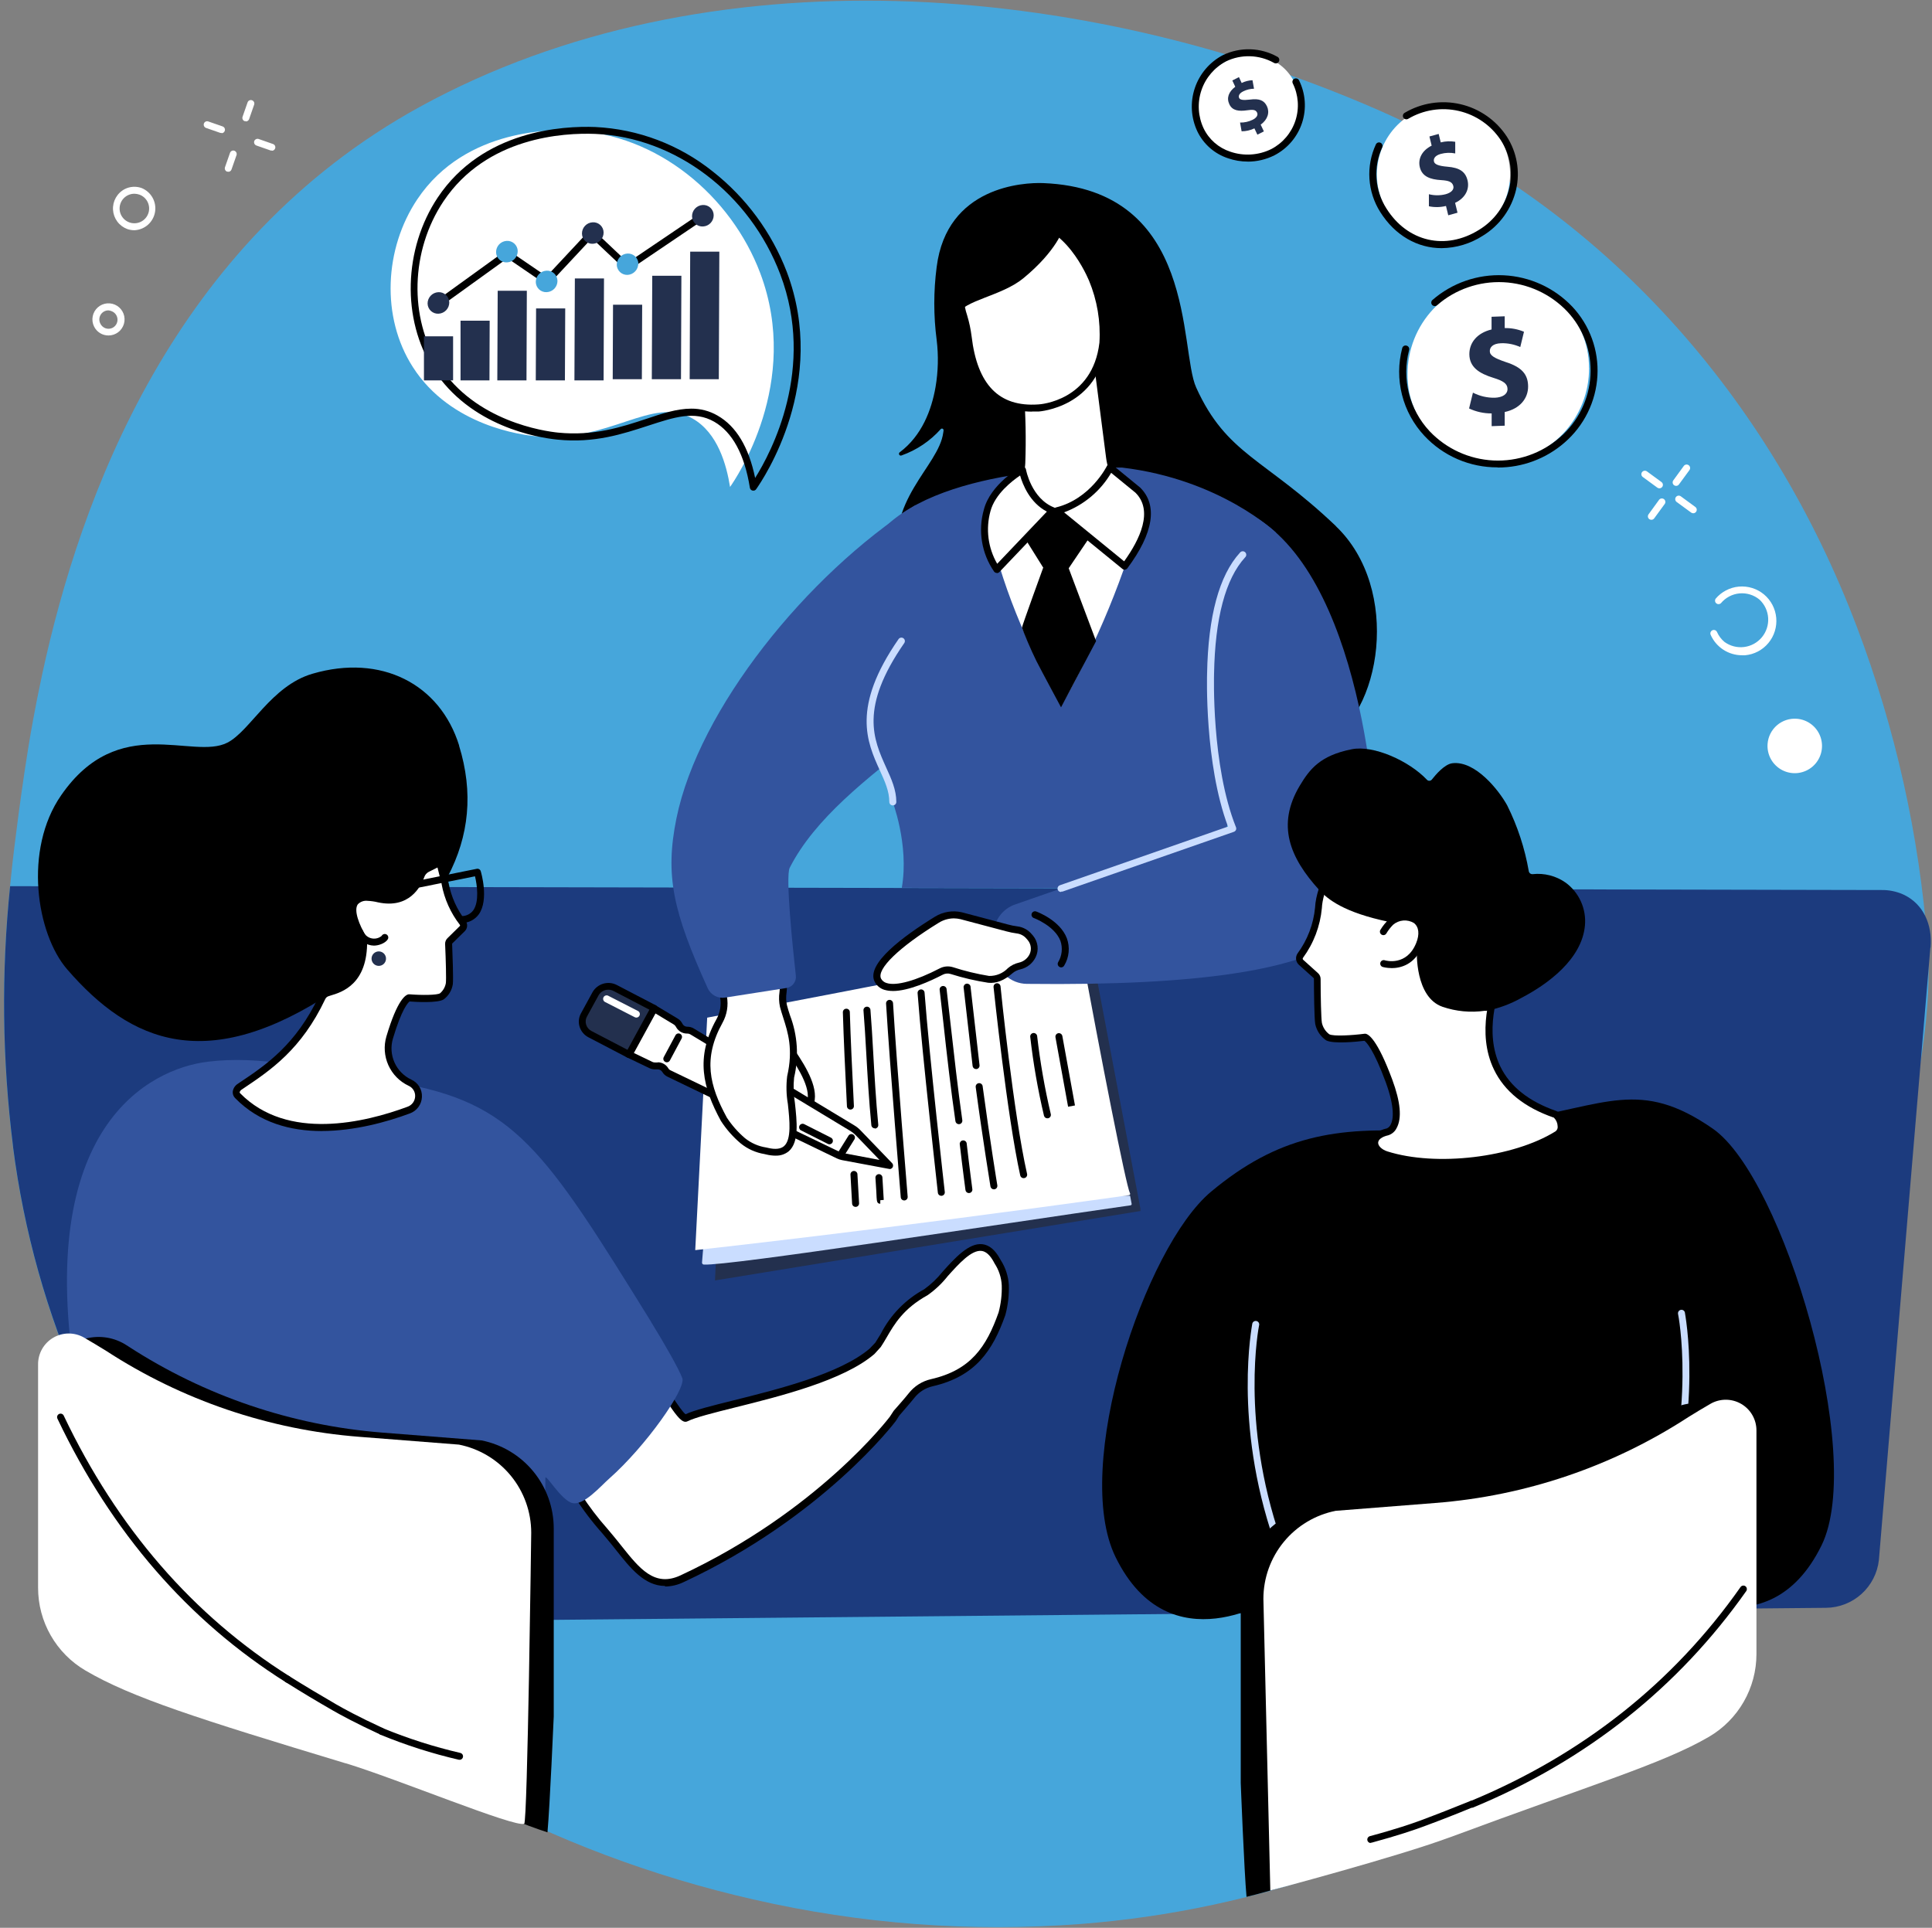 <?xml version="1.0" encoding="UTF-8"?>
<svg xmlns="http://www.w3.org/2000/svg" width="3328" height="3321" viewBox="0 0 3328 3321" fill="none">
  <rect x="0" y="0" width="3328" height="3321" fill="#808080" stroke="none"/>
  <mask id="mask0_2049_2022" style="mask-type:luminance" maskUnits="userSpaceOnUse" x="0" y="0" width="3328" height="3321">
    <path d="M3327.53 0H0V3320.96H3327.53V0Z" fill="white"></path>
  </mask>
  <g mask="url(#mask0_2049_2022)">
    <path d="M3266.46 2049.26C3266.46 2050.01 3274.01 2070.85 3274.01 2071.9C3267.52 2107.08 3263.97 2126.32 3255.14 2161.19C3199.66 2379.24 3117.76 2590.2 2963.33 2771.87C2847.43 2907.94 2707.98 3022.05 2551.65 3108.72L2547.12 3111.29C2503.8 3135.24 2458.51 3157.51 2411.26 3178.09C2339.81 3209.3 2266.26 3235.45 2191.15 3256.35C2176.43 3260.51 2161.56 3264.43 2146.77 3268.05C2071.55 3286.9 1995.14 3300.62 1918.06 3309.11C1899.42 3311.15 1880.32 3312.96 1861.98 3314.4C1672.82 3328.86 1482.56 3314.61 1297.68 3272.13C947.969 3192.58 632.682 3019.43 412.352 2795.42C376.029 2758.54 341.857 2719.61 310 2678.81C242.281 2591.94 185.26 2497.24 140.166 2396.75C80.652 2263.07 40.958 2121.42 22.339 1976.27V1975.37C3.578 1826.61 1.882 1676.19 17.282 1527.04C22.038 1478.13 27.547 1436.47 31.774 1404.16C37.586 1361.29 45.135 1305.14 57.061 1239.93C61.59 1215.12 66.773 1189.11 72.611 1161.88C138.506 856.959 297.093 417.913 723.564 183.86C1219.02 -87.855 1868.92 -31.549 2373.06 189.068C2764.73 360.4 3049.38 685.628 3198.98 1080.97C3264.98 1255.31 3305.8 1438.17 3320.21 1624.03C3331.15 1768.49 3291.75 1909.48 3266.31 2049.64" fill="#46A6DB"></path>
  </g>
  <mask id="mask1_2049_2022" style="mask-type:luminance" maskUnits="userSpaceOnUse" x="0" y="1519" width="3328" height="1279">
    <path d="M3327.53 1519.57H0V2797.61H3327.53V1519.57Z" fill="white"></path>
  </mask>
  <g mask="url(#mask1_2049_2022)">
    <path d="M3325.19 1632.4C3301.87 1905.48 3236.5 2687.64 3236.5 2687.64C3233.96 2710.06 3223.31 2730.79 3206.56 2745.91C3189.81 2761.03 3168.11 2769.51 3145.54 2769.76L2962.96 2771.49L2864.83 2772.4H2857.28L638.123 2793.46L412.508 2794.97C376.186 2758.09 342.013 2719.15 310.156 2678.36C242.437 2591.49 185.416 2496.79 140.323 2396.3C80.809 2262.62 41.114 2120.96 22.495 1975.82V1974.92C3.734 1826.15 2.038 1675.73 17.438 1526.59L3239.97 1533.23C3253.13 1532.9 3266.2 1535.47 3278.24 1540.78L3281.19 1542.21C3312.43 1557.91 3328.97 1592.02 3325.57 1632.18" fill="#1C3B7E"></path>
  </g>
  <path d="M1237.07 2084.58L1231.63 2205.8L1965.92 2085.94C1963.12 2085.94 1964.79 2083.98 1964.33 2081.49L1877.6 1623.65L1279.41 1749.62L1237.45 2084.58" fill="#23304E"></path>
  <path d="M1219.78 2045.79L1209.29 2174.7C1209.23 2175.16 1209.26 2175.62 1209.38 2176.06C1209.51 2176.5 1209.72 2176.91 1210.01 2177.27C1210.3 2177.62 1210.66 2177.91 1211.07 2178.12C1211.48 2178.33 1211.93 2178.45 1212.39 2178.48C1255.33 2180.97 1716.53 2109.57 1947.65 2076.36C1947.93 2076.29 1948.2 2076.18 1948.44 2076.01C1948.68 2075.84 1948.88 2075.63 1949.03 2075.38C1949.19 2075.14 1949.29 2074.86 1949.34 2074.58C1949.39 2074.29 1949.38 2074 1949.31 2073.71L1946.67 2059.9L1219.78 2045.79Z" fill="#CADDFF"></path>
  <path d="M1946.44 2055.6C1939.65 2042.39 1896.17 1821.62 1860.62 1626.37C1842.2 1632.78 1517.48 1696.63 1218.19 1753.09L1197.59 2153.57C1197.59 2153.57 1515.97 2119 1944.85 2058.92C1945.21 2058.86 1945.55 2058.72 1945.85 2058.51C1946.14 2058.3 1946.39 2058.02 1946.55 2057.7C1946.72 2057.37 1946.81 2057.02 1946.82 2056.65C1946.83 2056.29 1946.75 2055.93 1946.59 2055.6" fill="white"></path>
  <path d="M1557.56 2067.98C1556.05 2067.98 1554.6 2067.42 1553.49 2066.39C1552.39 2065.37 1551.71 2063.97 1551.6 2062.47C1551.6 2060.2 1532.95 1838.68 1526.31 1728.86C1526.26 1728.07 1526.36 1727.27 1526.62 1726.52C1526.88 1725.77 1527.28 1725.08 1527.81 1724.48C1528.33 1723.88 1528.97 1723.4 1529.69 1723.05C1530.4 1722.7 1531.18 1722.5 1531.97 1722.45C1533.56 1722.38 1535.1 1722.94 1536.29 1724C1537.47 1725.05 1538.2 1726.53 1538.31 1728.11C1544.88 1837.78 1563.37 2059.22 1563.52 2061.49C1563.59 2062.27 1563.51 2063.06 1563.28 2063.81C1563.04 2064.56 1562.66 2065.26 1562.16 2065.86C1561.65 2066.47 1561.03 2066.97 1560.33 2067.33C1559.63 2067.69 1558.87 2067.91 1558.09 2067.98H1557.56Z" fill="black"></path>
  <path d="M1506.92 1943.74C1505.43 1943.75 1504 1943.21 1502.9 1942.22C1501.8 1941.23 1501.1 1939.86 1500.95 1938.38C1496.8 1895.59 1494.39 1853.17 1492.27 1815.74C1490.76 1788.49 1489.25 1762.9 1487.37 1740.26C1487.36 1738.74 1487.93 1737.27 1488.95 1736.15C1489.98 1735.03 1491.4 1734.34 1492.91 1734.21C1494.43 1734.09 1495.94 1734.54 1497.13 1735.48C1498.33 1736.42 1499.13 1737.78 1499.37 1739.28C1501.25 1762.37 1502.77 1788.19 1504.28 1815.36C1506.39 1853.1 1508.8 1895.06 1512.88 1937.55C1512.96 1938.34 1512.89 1939.13 1512.67 1939.89C1512.44 1940.64 1512.07 1941.35 1511.57 1941.96C1511.07 1942.57 1510.46 1943.07 1509.76 1943.44C1509.07 1943.82 1508.3 1944.05 1507.52 1944.12H1506.92" fill="black"></path>
  <path d="M1516.35 2073.64C1510.69 2073.64 1510.46 2069.19 1510.01 2063C1510.01 2058.09 1509.18 2048.51 1508.05 2029.64C1507.92 2028.8 1507.97 2027.95 1508.19 2027.14C1508.4 2026.33 1508.79 2025.57 1509.32 2024.92C1509.85 2024.26 1510.51 2023.73 1511.26 2023.34C1512.01 2022.96 1512.83 2022.73 1513.67 2022.69C1514.51 2022.64 1515.36 2022.77 1516.14 2023.07C1516.93 2023.36 1517.65 2023.82 1518.25 2024.41C1518.85 2025 1519.32 2025.71 1519.63 2026.49C1519.94 2027.28 1520.08 2028.12 1520.05 2028.96C1522.01 2063 1522.31 2066.7 1522.31 2067.07L1516.35 2067.6V2073.64Z" fill="black"></path>
  <path d="M1464.95 1911.44C1463.4 1911.46 1461.91 1910.88 1460.78 1909.83C1459.66 1908.77 1458.98 1907.32 1458.91 1905.78C1455.74 1842.83 1453.32 1791.21 1451.89 1743.88C1451.86 1743.09 1451.98 1742.31 1452.26 1741.57C1452.54 1740.83 1452.96 1740.15 1453.5 1739.57C1454.04 1739 1454.69 1738.53 1455.41 1738.21C1456.13 1737.89 1456.91 1737.71 1457.7 1737.69C1458.49 1737.65 1459.28 1737.77 1460.03 1738.04C1460.77 1738.32 1461.45 1738.74 1462.03 1739.28C1462.61 1739.82 1463.07 1740.48 1463.39 1741.2C1463.71 1741.93 1463.88 1742.71 1463.89 1743.5C1465.32 1790.75 1467.74 1842.3 1470.91 1905.18C1470.95 1905.96 1470.83 1906.74 1470.57 1907.48C1470.31 1908.22 1469.9 1908.9 1469.38 1909.48C1468.85 1910.06 1468.22 1910.54 1467.51 1910.87C1466.8 1911.21 1466.03 1911.4 1465.25 1911.44" fill="black"></path>
  <path d="M1473.78 2079.07C1472.26 2079.08 1470.8 2078.5 1469.69 2077.46C1468.58 2076.42 1467.91 2075 1467.81 2073.49C1467.81 2073.49 1466.91 2058.39 1465.02 2024.13C1464.9 2023.29 1464.94 2022.44 1465.17 2021.63C1465.39 2020.81 1465.78 2020.05 1466.32 2019.4C1466.85 2018.75 1467.51 2018.21 1468.27 2017.83C1469.02 2017.45 1469.85 2017.23 1470.69 2017.19C1471.53 2017.15 1472.37 2017.28 1473.16 2017.59C1473.95 2017.89 1474.66 2018.36 1475.26 2018.95C1475.86 2019.55 1476.32 2020.26 1476.63 2021.05C1476.93 2021.84 1477.06 2022.68 1477.02 2023.52C1478.83 2057.49 1479.82 2072.73 1479.82 2072.73C1479.87 2073.52 1479.76 2074.31 1479.5 2075.06C1479.24 2075.81 1478.84 2076.5 1478.31 2077.09C1477.78 2077.68 1477.15 2078.16 1476.43 2078.5C1475.72 2078.84 1474.94 2079.03 1474.15 2079.07H1473.78Z" fill="black"></path>
  <path d="M1839.86 1906.53L1818.12 1786.9C1817.83 1785.33 1818.18 1783.71 1819.09 1782.4C1819.99 1781.08 1821.38 1780.18 1822.95 1779.88C1824.53 1779.62 1826.15 1779.99 1827.46 1780.9C1828.78 1781.82 1829.68 1783.22 1829.97 1784.79C1837.52 1825.93 1851.71 1904.35 1851.71 1904.35L1839.86 1906.53Z" fill="black"></path>
  <path d="M1804.16 1926.53C1802.82 1926.54 1801.52 1926.1 1800.47 1925.28C1799.41 1924.45 1798.67 1923.3 1798.34 1922.01C1787.75 1877.23 1779.84 1831.86 1774.64 1786.15C1774.47 1784.58 1774.94 1783 1775.93 1781.77C1776.92 1780.54 1778.36 1779.75 1779.93 1779.58C1781.51 1779.41 1783.09 1779.87 1784.33 1780.86C1785.58 1781.85 1786.38 1783.29 1786.57 1784.87C1791.76 1829.94 1799.57 1874.67 1809.97 1918.84C1810.21 1919.62 1810.28 1920.44 1810.19 1921.26C1810.09 1922.07 1809.83 1922.85 1809.42 1923.56C1809.01 1924.27 1808.46 1924.89 1807.8 1925.37C1807.14 1925.86 1806.39 1926.2 1805.59 1926.38C1805.12 1926.46 1804.63 1926.46 1804.16 1926.38" fill="black"></path>
  <path d="M1763.25 2029.64C1761.89 2029.63 1760.57 2029.17 1759.52 2028.32C1758.46 2027.47 1757.73 2026.28 1757.43 2024.96C1734.79 1922.76 1711.69 1702.97 1711.46 1700.41C1711.34 1698.82 1711.83 1697.25 1712.85 1696.02C1713.86 1694.8 1715.32 1694.01 1716.9 1693.84C1718.48 1693.69 1720.05 1694.17 1721.28 1695.18C1722.51 1696.18 1723.3 1697.62 1723.47 1699.2C1723.47 1701.39 1746.11 1920.5 1769.13 2021.94C1769.36 2022.73 1769.42 2023.56 1769.31 2024.38C1769.2 2025.2 1768.93 2025.98 1768.5 2026.69C1768.08 2027.4 1767.51 2028.01 1766.84 2028.49C1766.17 2028.97 1765.41 2029.31 1764.6 2029.49H1763.25" fill="black"></path>
  <path d="M1712.07 2048.88C1710.64 2048.88 1709.25 2048.38 1708.16 2047.45C1707.07 2046.52 1706.34 2045.24 1706.11 2043.83C1706.11 2043.15 1693.57 1968.35 1680.67 1872.34C1680.57 1870.83 1681.06 1869.33 1682.02 1868.15C1682.99 1866.97 1684.36 1866.2 1685.86 1865.99C1687.37 1865.78 1688.9 1866.15 1690.15 1867.02C1691.39 1867.89 1692.27 1869.2 1692.59 1870.68C1705.5 1966.39 1717.81 2041.11 1717.96 2041.86C1718.22 2043.43 1717.85 2045.04 1716.93 2046.35C1716.01 2047.65 1714.62 2048.53 1713.05 2048.81H1712.07" fill="black"></path>
  <path d="M1651.76 1936.65C1650.32 1936.65 1648.92 1936.13 1647.83 1935.19C1646.73 1934.25 1646.01 1932.94 1645.8 1931.52C1638.25 1879.97 1630.7 1814.6 1625.04 1762C1622.7 1740.94 1620.58 1721.77 1618.7 1705.92C1618.51 1705.09 1618.5 1704.24 1618.66 1703.41C1618.83 1702.58 1619.16 1701.79 1619.65 1701.1C1620.14 1700.41 1620.76 1699.83 1621.49 1699.39C1622.21 1698.96 1623.02 1698.69 1623.86 1698.58C1624.7 1698.48 1625.56 1698.56 1626.36 1698.81C1627.17 1699.06 1627.92 1699.47 1628.56 1700.03C1629.19 1700.59 1629.71 1701.27 1630.06 1702.04C1630.42 1702.8 1630.61 1703.64 1630.62 1704.48C1632.51 1720.33 1634.7 1739.58 1637.04 1760.71C1642.93 1813.09 1650.25 1878.46 1657.65 1929.78C1657.76 1930.56 1657.73 1931.35 1657.53 1932.12C1657.34 1932.88 1657 1933.6 1656.53 1934.23C1656.06 1934.86 1655.47 1935.39 1654.8 1935.8C1654.12 1936.2 1653.37 1936.46 1652.59 1936.57H1651.76" fill="black"></path>
  <path d="M1668.97 2055.3C1667.53 2055.29 1666.13 2054.76 1665.05 2053.8C1663.97 2052.84 1663.27 2051.52 1663.08 2050.09C1663.08 2049.71 1658.18 2014.01 1653.2 1970.61C1653.19 1969.13 1653.74 1967.69 1654.72 1966.58C1655.71 1965.47 1657.07 1964.77 1658.55 1964.6C1660.03 1964.43 1661.51 1964.81 1662.73 1965.67C1663.94 1966.53 1664.79 1967.81 1665.12 1969.25C1670.1 2012.58 1674.93 2048.13 1674.93 2048.51C1675.04 2049.28 1674.99 2050.08 1674.79 2050.84C1674.59 2051.59 1674.24 2052.31 1673.76 2052.93C1673.29 2053.56 1672.69 2054.08 1672.01 2054.47C1671.33 2054.87 1670.58 2055.12 1669.8 2055.22H1668.97" fill="black"></path>
  <path d="M1621.57 2059.98C1620.08 2060.01 1618.64 2059.48 1617.52 2058.5C1616.41 2057.53 1615.7 2056.17 1615.53 2054.7C1615.53 2052.36 1588.96 1822.08 1580.65 1711.43C1580.52 1710.6 1580.56 1709.76 1580.77 1708.95C1580.99 1708.14 1581.36 1707.39 1581.88 1706.73C1582.4 1706.08 1583.04 1705.54 1583.78 1705.15C1584.52 1704.75 1585.33 1704.52 1586.16 1704.46C1587 1704.39 1587.83 1704.5 1588.62 1704.78C1589.41 1705.06 1590.13 1705.5 1590.74 1706.07C1591.35 1706.64 1591.84 1707.33 1592.17 1708.09C1592.49 1708.86 1592.66 1709.69 1592.66 1710.52C1600.96 1820.94 1627.23 2051.07 1627.45 2053.34C1627.55 2054.12 1627.48 2054.91 1627.27 2055.67C1627.05 2056.43 1626.69 2057.14 1626.2 2057.76C1625.71 2058.38 1625.1 2058.89 1624.41 2059.27C1623.72 2059.65 1622.95 2059.89 1622.17 2059.98H1621.57Z" fill="black"></path>
  <path d="M1681.35 1841.7C1679.88 1841.69 1678.47 1841.15 1677.37 1840.18C1676.27 1839.21 1675.57 1837.87 1675.39 1836.42L1659.84 1700.56C1659.83 1699.07 1660.38 1697.64 1661.36 1696.53C1662.35 1695.42 1663.71 1694.71 1665.19 1694.54C1666.67 1694.37 1668.15 1694.76 1669.37 1695.62C1670.58 1696.48 1671.43 1697.75 1671.76 1699.2L1687.31 1835.06C1687.48 1836.64 1687.02 1838.22 1686.03 1839.46C1685.04 1840.71 1683.61 1841.51 1682.03 1841.7H1681.35Z" fill="black"></path>
  <path d="M2301.13 906.245C2178.17 789.106 2113.18 783.822 2060.49 667.589C2030.83 602.302 2063.14 325.982 1797.06 315.416C1762.72 314.057 1631 321.303 1613.49 459.802C1608.01 501.613 1608.01 543.961 1613.49 585.772C1616.77 612.72 1616.11 640.001 1611.53 666.758C1604.66 706.233 1587.98 750.537 1549.94 779.067C1549.28 779.512 1548.81 780.189 1548.62 780.964C1548.44 781.739 1548.55 782.555 1548.94 783.249C1549.33 783.944 1549.97 784.466 1550.73 784.712C1551.49 784.958 1552.31 784.91 1553.03 784.577C1578.95 775.379 1602.13 759.805 1620.44 739.291C1620.82 738.835 1621.35 738.515 1621.93 738.378C1622.51 738.241 1623.12 738.295 1623.67 738.532C1624.22 738.769 1624.68 739.176 1624.98 739.693C1625.28 740.21 1625.41 740.81 1625.34 741.405C1625.34 742.688 1624.97 743.971 1624.81 745.254C1617.27 803.824 1522.91 862.318 1549.33 975.91C1575.75 1089.5 2179.83 1332.46 2280 1282.34C2380.16 1232.23 2414.28 1014.25 2301.05 906.396" fill="black"></path>
  <path d="M1757.66 670.457C1761 712.737 1761.93 755.174 1760.45 797.56C1758.94 821.863 1750.64 833.033 1727.24 839.373C1727.24 839.373 1690.86 888.735 1706.03 895.301C1765.66 921.265 1830.05 963.23 1970.97 898.849C1986.07 892.056 1947.72 839.373 1947.72 839.373C1925.08 833.562 1914.51 810.919 1911.49 787.747L1888.32 607.736L1757.66 670.457Z" fill="white"></path>
  <path d="M1730.87 844.656C1716.68 864.28 1706.11 885.564 1708.22 889.942C1713.43 892.055 1718.79 894.546 1724.22 896.961C1779.48 922.246 1842.2 950.776 1968.18 893.414C1970.45 888.961 1959.05 865.941 1943.88 844.656C1923.04 838.165 1909.08 817.862 1905.3 788.426L1883.19 616.717L1763.63 674.079C1766.8 715.284 1767.64 756.637 1766.12 797.936C1764.76 824.579 1755.1 837.41 1730.87 844.656ZM1836.54 938.699C1786.8 938.699 1750.87 922.246 1719.32 907.905L1703.47 900.811C1701.85 900.13 1700.4 899.101 1699.23 897.796C1698.05 896.491 1697.18 894.943 1696.67 893.263C1692.6 878.168 1715.24 845.788 1722.19 836.278L1723.47 834.542L1725.51 834.014C1746.19 828.278 1752.91 819.824 1754.27 797.559C1755.76 755.45 1754.83 713.289 1751.47 671.287V667.211L1893.46 599.282L1917.61 787.445C1919.19 799.37 1925.16 827.9 1949.46 834.165L1951.5 834.693L1952.78 836.429C1960.33 846.694 1984.18 881.715 1980.11 896.81C1979.64 898.466 1978.82 900 1977.7 901.304C1976.58 902.608 1975.18 903.65 1973.62 904.358C1917.91 929.718 1873.6 938.699 1836.84 938.699" fill="black"></path>
  <path d="M1691.17 415.724C1666.96 442.061 1653.7 476.639 1654.1 512.409C1654.1 532.712 1664.67 552.336 1667.92 580.338C1676.29 651.663 1706.49 708.648 1788.69 702.987C1788.69 702.987 1887.57 697.628 1899.64 591.358C1902.14 553.726 1895.86 516.028 1881.3 481.237C1865.07 443.499 1819.11 366.664 1748 383.118C1726.12 388.214 1706.29 399.788 1691.09 416.328" fill="white"></path>
  <path d="M1695.54 419.951C1672.27 445.067 1659.57 478.177 1660.06 512.41C1660.65 523.051 1662.68 533.564 1666.1 543.657C1669.6 555.328 1672.13 567.269 1673.65 579.357C1683.46 662.834 1720.9 701.327 1788.16 696.723C1792.08 696.723 1882.13 690.157 1893.83 590.301C1896.08 553.748 1889.94 517.164 1875.87 483.351C1867.86 464.482 1823.93 371.42 1749.43 388.326C1728.69 393.194 1709.9 404.218 1695.54 419.951ZM1777.74 709.101C1710.86 709.101 1672.07 666.004 1661.95 580.791C1660.39 569.328 1657.86 558.017 1654.4 546.978C1650.71 535.848 1648.53 524.272 1647.91 512.561C1647.4 475.226 1661.27 439.124 1686.63 411.724C1702.62 394.272 1723.51 382.063 1746.57 376.703C1830.35 357.683 1877.98 458.293 1886.73 478.672C1901.77 514.421 1908.21 553.198 1905.53 591.887C1893.08 702.007 1789.97 708.875 1788.91 708.95C1785.06 708.95 1781.36 708.95 1777.59 708.95" fill="black"></path>
  <path d="M1831.26 394.591C1831.26 394.591 1820.76 431.649 1762.79 479.351C1725.05 510.371 1659.84 517.089 1648.74 542.6C1648.74 542.6 1608.51 389.232 1738.64 371.721C1868.77 354.211 1831.26 394.364 1831.26 394.364" fill="black"></path>
  <path d="M1339.64 1733.39C1339.64 1733.39 1338.59 1775.36 1350.89 1793.77C1365.99 1816.41 1401.84 1862.61 1397.46 1894.08C1389.91 1946.91 1359.72 1935.06 1359.72 1935.06C1359.72 1935.06 1362.14 1979.22 1329.53 1979.67C1313.96 1979.85 1298.67 1975.59 1285.44 1967.4C1272.21 1959.2 1261.58 1947.41 1254.8 1933.4C1230.35 1885.55 1212.16 1837.7 1249.82 1781.92C1263.79 1761.24 1258.27 1724.33 1256.69 1711.96C1252.92 1681.77 1337.15 1725.01 1339.72 1733.54" fill="white"></path>
  <path d="M1268.62 1707.13C1267.05 1707.07 1265.48 1707.32 1264.01 1707.88C1263.18 1707.88 1262.51 1708.41 1262.88 1711.05V1712.86C1264.85 1727.96 1269.45 1763.51 1254.81 1785.09C1218.57 1838.83 1236.69 1884.5 1260.16 1930.46C1266.43 1943.47 1276.28 1954.43 1288.55 1962.05C1300.82 1969.67 1315.01 1973.64 1329.46 1973.48C1332.27 1973.57 1335.07 1973.07 1337.67 1972C1340.27 1970.94 1342.62 1969.33 1344.55 1967.29C1354.67 1956.5 1353.69 1935.44 1353.69 1935.21C1353.63 1934.21 1353.82 1933.2 1354.26 1932.29C1354.7 1931.38 1355.35 1930.59 1356.18 1930.01C1356.98 1929.42 1357.93 1929.04 1358.92 1928.93C1359.91 1928.81 1360.92 1928.95 1361.84 1929.33C1364.08 1930.02 1366.44 1930.22 1368.77 1929.94C1371.1 1929.65 1373.34 1928.88 1375.35 1927.67C1383.28 1922.91 1388.79 1910.91 1391.28 1893.1C1394.82 1867.74 1368.03 1829.25 1352.03 1806.23C1349.69 1802.9 1347.5 1799.74 1345.69 1797.02C1333.91 1779.51 1333.38 1744.18 1333.38 1735.2C1326.59 1728.18 1286.13 1707.13 1268.62 1707.13ZM1329 1985.48C1312.48 1985.52 1296.29 1980.89 1282.28 1972.13C1268.28 1963.37 1257.03 1950.84 1249.82 1935.97C1225.6 1888.57 1205.29 1837.85 1245.14 1778.38C1257.22 1760.56 1252.69 1726.98 1251.26 1714.37V1712.56C1250.84 1710.66 1250.83 1708.7 1251.22 1706.8C1251.61 1704.9 1252.39 1703.1 1253.51 1701.51C1254.63 1699.93 1256.07 1698.6 1257.74 1697.6C1259.4 1696.6 1261.26 1695.97 1263.19 1695.73C1283.72 1691.65 1342.52 1719.65 1345.76 1731.81C1345.83 1732.38 1345.83 1732.97 1345.76 1733.54C1345.76 1744.71 1346.74 1776.64 1355.95 1790.3C1357.76 1793.02 1359.88 1796.04 1362.22 1799.36C1380.33 1825.4 1407.5 1864.72 1403.43 1894.76C1400.41 1916.8 1393.01 1931.44 1381.54 1938.16C1376.78 1940.9 1371.33 1942.24 1365.84 1942.01C1365.52 1954.21 1361.23 1965.98 1353.61 1975.52C1350.58 1978.75 1346.91 1981.31 1342.82 1983.02C1338.74 1984.74 1334.34 1985.58 1329.91 1985.48H1329Z" fill="black"></path>
  <path d="M1126.33 1736.86L1082.1 1815.51L1121.28 1834.45C1123.48 1835.44 1125.88 1835.96 1128.3 1835.96H1132.6C1135.31 1835.9 1137.99 1836.57 1140.35 1837.89C1142.72 1839.22 1144.68 1841.16 1146.03 1843.51C1147.53 1846.05 1149.73 1848.1 1152.37 1849.4L1443.96 1990.01C1446.34 1991.2 1448.88 1992.04 1451.51 1992.5L1532.2 2007.6L1478 1951.22C1475.04 1948.26 1471.69 1945.72 1468.04 1943.67L1191.93 1777.02C1189.65 1775.63 1187.04 1774.88 1184.38 1774.83H1183.17C1180.55 1774.8 1177.98 1774.09 1175.72 1772.76C1173.45 1771.44 1171.57 1769.55 1170.26 1767.28L1168.91 1764.94C1167.65 1762.87 1165.91 1761.14 1163.85 1759.88L1126.11 1737.24" fill="white"></path>
  <path d="M1132.98 1830C1136.65 1829.97 1140.27 1830.92 1143.46 1832.73C1146.65 1834.55 1149.31 1837.17 1151.17 1840.34C1152.06 1841.87 1153.41 1843.08 1155.02 1843.81L1446.6 1984.5C1448.54 1985.44 1450.6 1986.1 1452.72 1986.46L1514.99 1998.16L1473.78 1955.37C1471.13 1952.72 1468.2 1950.39 1465.02 1948.42L1188.91 1781.77C1187.47 1780.93 1185.82 1780.48 1184.15 1780.49H1183.17C1179.54 1780.47 1175.96 1779.52 1172.8 1777.72C1169.64 1775.92 1167 1773.34 1165.13 1770.22L1163.77 1767.96C1163.01 1766.74 1161.97 1765.71 1160.75 1764.94L1128.22 1745.32L1090.48 1813.25L1123.92 1829.4C1125.25 1830 1126.69 1830.31 1128.15 1830.3H1132.98V1830ZM1532.27 2013.63H1531.22L1450.45 1998.54C1447.32 1997.92 1444.27 1996.91 1441.39 1995.52L1149.81 1854.83C1146.06 1853.06 1142.92 1850.19 1140.83 1846.61C1140 1845.23 1138.83 1844.1 1137.42 1843.33C1136.02 1842.56 1134.43 1842.18 1132.83 1842.23H1128.37C1125.03 1842.27 1121.73 1841.55 1118.71 1840.11L1079.46 1821.25C1078.72 1820.89 1078.06 1820.39 1077.53 1819.76C1077 1819.14 1076.6 1818.41 1076.37 1817.62C1076.1 1816.84 1076 1816.02 1076.08 1815.2C1076.16 1814.38 1076.41 1813.58 1076.82 1812.87L1121.05 1734.15C1121.91 1732.75 1123.25 1731.73 1124.82 1731.28C1126.39 1730.89 1128.04 1731.13 1129.43 1731.96L1167.17 1754.6C1170.31 1756.4 1172.92 1759.01 1174.72 1762.15L1176 1764.41C1176.81 1765.7 1177.92 1766.76 1179.24 1767.51C1180.55 1768.26 1182.03 1768.67 1183.55 1768.71H1184.3C1188.14 1768.74 1191.9 1769.81 1195.17 1771.81L1471.28 1938.46C1475.41 1940.89 1479.17 1943.89 1482.46 1947.37L1536.73 2003.75C1537.61 2004.67 1538.18 2005.84 1538.36 2007.1C1538.53 2008.36 1538.31 2009.64 1537.71 2010.77C1537.18 2011.73 1536.41 2012.53 1535.46 2013.09C1534.52 2013.64 1533.45 2013.94 1532.35 2013.94" fill="black"></path>
  <path d="M1447.35 1996.5C1446.26 1996.49 1445.19 1996.18 1444.26 1995.59C1442.9 1994.75 1441.93 1993.41 1441.56 1991.85C1441.19 1990.29 1441.46 1988.65 1442.3 1987.29L1461.17 1957.1C1461.53 1956.33 1462.06 1955.65 1462.7 1955.1C1463.35 1954.55 1464.11 1954.14 1464.92 1953.9C1465.74 1953.67 1466.59 1953.6 1467.44 1953.72C1468.28 1953.83 1469.09 1954.12 1469.81 1954.57C1470.53 1955.02 1471.15 1955.62 1471.62 1956.32C1472.1 1957.03 1472.42 1957.82 1472.57 1958.66C1472.71 1959.5 1472.68 1960.36 1472.47 1961.18C1472.26 1962 1471.88 1962.78 1471.36 1963.44L1452.49 1993.63C1451.96 1994.52 1451.21 1995.25 1450.3 1995.75C1449.4 1996.26 1448.39 1996.52 1447.35 1996.5Z" fill="black"></path>
  <path d="M1016.21 1781.54L1083.31 1816.49L1126.86 1736.86L1059.76 1701.92C1053.91 1698.8 1047.07 1698.1 1040.71 1699.96C1034.35 1701.82 1028.96 1706.1 1025.72 1711.88L1005.79 1748.34C1004.25 1751.19 1003.3 1754.33 1002.99 1757.55C1002.68 1760.78 1003.02 1764.04 1004 1767.14C1004.97 1770.23 1006.55 1773.1 1008.64 1775.58C1010.74 1778.05 1013.31 1780.08 1016.21 1781.54Z" fill="#23304E"></path>
  <path d="M1047.9 1704.94C1044.47 1704.9 1041.08 1705.8 1038.11 1707.53C1035.13 1709.25 1032.68 1711.75 1031 1714.75L1011.07 1751.2C1009.91 1753.29 1009.18 1755.59 1008.94 1757.96C1008.69 1760.34 1008.93 1762.74 1009.64 1765.02C1010.36 1767.41 1011.56 1769.64 1013.17 1771.56C1014.78 1773.48 1016.76 1775.05 1018.99 1776.19L1080.89 1808.49L1118.63 1739.35L1056.96 1707.2C1054.17 1705.73 1051.06 1704.95 1047.9 1704.94ZM1083.31 1822.45C1082.34 1822.48 1081.38 1822.27 1080.51 1821.85L1013.41 1786.83C1009.8 1784.93 1006.6 1782.33 1004.01 1779.18C1001.42 1776.03 999.482 1772.4 998.313 1768.49C997.184 1764.75 996.809 1760.82 997.211 1756.93C997.613 1753.04 998.783 1749.28 1000.65 1745.84L1020.58 1709.39C1024.59 1702.23 1031.24 1696.93 1039.11 1694.6C1046.97 1692.28 1055.44 1693.11 1062.7 1696.94L1129.73 1731.88C1130.46 1732.24 1131.11 1732.74 1131.63 1733.37C1132.15 1733.99 1132.53 1734.72 1132.75 1735.5C1133.2 1737.04 1133.04 1738.69 1132.29 1740.11L1088.74 1819.74C1088.21 1820.67 1087.44 1821.45 1086.51 1821.99C1085.59 1822.54 1084.53 1822.83 1083.46 1822.83" fill="black"></path>
  <path d="M1148.6 1830C1147.62 1830 1146.65 1829.74 1145.81 1829.25C1145.11 1828.88 1144.49 1828.38 1143.99 1827.78C1143.49 1827.17 1143.11 1826.48 1142.88 1825.73C1142.65 1824.98 1142.57 1824.19 1142.64 1823.4C1142.72 1822.62 1142.95 1821.86 1143.31 1821.17L1163.54 1783.43C1163.91 1782.74 1164.42 1782.12 1165.03 1781.63C1165.64 1781.13 1166.34 1780.75 1167.09 1780.52C1167.85 1780.3 1168.64 1780.22 1169.42 1780.3C1170.2 1780.38 1170.97 1780.61 1171.66 1780.98C1172.35 1781.35 1172.97 1781.86 1173.46 1782.46C1173.96 1783.07 1174.34 1783.77 1174.57 1784.53C1174.79 1785.28 1174.87 1786.07 1174.79 1786.86C1174.71 1787.64 1174.48 1788.4 1174.11 1789.09L1153.96 1826.83C1153.44 1827.8 1152.67 1828.61 1151.73 1829.17C1150.78 1829.73 1149.7 1830.02 1148.6 1830Z" fill="black"></path>
  <path d="M1428.78 1971.29C1427.84 1971.28 1426.91 1971.05 1426.07 1970.61L1379.8 1947.29C1378.38 1946.57 1377.31 1945.31 1376.82 1943.8C1376.32 1942.29 1376.44 1940.64 1377.15 1939.22C1377.88 1937.8 1379.13 1936.73 1380.64 1936.22C1382.15 1935.71 1383.8 1935.81 1385.23 1936.5L1431.5 1959.9C1432.7 1960.52 1433.65 1961.52 1434.21 1962.74C1434.77 1963.97 1434.91 1965.35 1434.59 1966.66C1434.28 1967.97 1433.54 1969.13 1432.49 1969.97C1431.43 1970.82 1430.13 1971.28 1428.78 1971.29Z" fill="black"></path>
  <path d="M1096.22 1753.01C1095.25 1752.97 1094.31 1752.74 1093.43 1752.34L1041.87 1725.92C1040.56 1725.13 1039.59 1723.87 1039.17 1722.4C1038.75 1720.92 1038.9 1719.34 1039.6 1717.98C1040.31 1716.61 1041.5 1715.57 1042.95 1715.05C1044.39 1714.54 1045.98 1714.59 1047.38 1715.2L1098.94 1741.62C1099.64 1741.98 1100.26 1742.47 1100.77 1743.07C1101.28 1743.67 1101.67 1744.37 1101.9 1745.12C1102.14 1745.87 1102.23 1746.66 1102.16 1747.45C1102.09 1748.23 1101.87 1749 1101.5 1749.69C1101 1750.67 1100.25 1751.49 1099.32 1752.08C1098.39 1752.66 1097.32 1752.99 1096.22 1753.01Z" fill="white"></path>
  <path d="M1349.23 1697.16C1347.54 1706.58 1347.28 1716.2 1348.47 1725.69C1353 1761.24 1376.32 1796.72 1362.06 1855.06C1353.23 1891.59 1395.04 2000.28 1321.68 1983.37C1306.37 1981.22 1291.92 1975.05 1279.78 1965.48C1267.2 1954.75 1256.22 1942.27 1247.18 1928.42C1217.81 1874.31 1203.32 1824.34 1239.63 1758.98C1246.6 1746.44 1249.03 1731.89 1246.5 1717.77C1246.5 1716.48 1242.19 1666.97 1246.5 1665.46C1268.61 1657.31 1348.85 1695.65 1349.53 1697.54" fill="white"></path>
  <path d="M1254.88 1669.84H1254.13C1246.2 1671.35 1246.58 1674.82 1247.11 1677.39C1247.11 1677.99 1250.58 1707.58 1252.16 1716.56C1254.93 1732.07 1252.26 1748.07 1244.62 1761.85C1210.5 1823.43 1221.97 1870.15 1252.16 1925.48C1260.81 1938.6 1271.25 1950.44 1283.19 1960.65C1293.68 1969.13 1306.24 1974.67 1319.57 1976.73L1322.74 1977.41C1335.5 1980.5 1344.85 1979.37 1350.59 1974.39C1363.65 1962.76 1360.25 1930.38 1357.16 1901.78C1354.44 1886 1354.03 1869.9 1355.95 1854C1366.59 1807.51 1357.31 1778.53 1349.08 1752.94C1347.04 1746.6 1345.16 1740.64 1343.57 1734.6C1341.75 1726.19 1341.47 1717.52 1342.74 1709.01C1343.11 1706.51 1343.24 1703.99 1343.12 1701.46C1327.04 1687.73 1265.68 1669.84 1254.88 1669.84ZM1335.72 1990.84C1330.48 1990.77 1325.27 1990.11 1320.17 1988.88L1317 1988.12C1301.92 1985.68 1287.73 1979.33 1275.87 1969.71C1262.63 1958.54 1251.13 1945.47 1241.75 1930.91C1210.65 1873.63 1197.44 1821.92 1234.2 1755.73C1240.52 1744.4 1242.73 1731.23 1240.47 1718.45C1238.8 1709.31 1235.41 1680.03 1235.26 1678.82C1233.52 1668.25 1239.79 1660.4 1251.94 1658.07C1264.09 1655.73 1334.29 1677.16 1351.88 1692.78C1356.25 1696.71 1355.65 1702.82 1354.89 1709.92C1353.79 1717.04 1354 1724.3 1355.5 1731.35C1356.93 1737.01 1358.74 1742.83 1360.78 1748.94C1373.91 1783.21 1376.38 1820.64 1367.88 1856.34C1366.41 1870.96 1366.89 1885.71 1369.31 1900.19C1372.71 1931.67 1376.86 1967.37 1358.74 1983.22C1352.37 1988.42 1344.32 1991.1 1336.1 1990.77" fill="black"></path>
  <path d="M1748.31 1235.4C1748.31 1235.4 1640.97 1225.59 1582.25 1271.32C1493.18 1340.91 1403.66 1409.82 1360.33 1494.89C1352.78 1509.98 1365.61 1633.46 1370.9 1680.71C1371.47 1685.63 1370.13 1690.59 1367.15 1694.55C1364.17 1698.51 1359.78 1701.17 1354.89 1701.99L1249.22 1718.52C1243.1 1719.54 1236.82 1718.51 1231.35 1715.57C1225.89 1712.63 1221.55 1707.96 1219.03 1702.3C1159.4 1570.59 1145.13 1508.55 1165.21 1409.82C1203.63 1221.13 1389.84 990.326 1576.96 870.168L1747.78 1235.4" fill="#33549E"></path>
  <path d="M2198.1 917.642C2198.1 917.642 2102.46 825.637 1932.85 805.484C1932.85 805.484 1925.31 805.484 1912.25 805.484H1910.06C1910.06 805.484 1847.48 888.508 1816.76 886.319C1794.12 884.357 1759.47 816.579 1759.47 816.579H1756.68C1670.03 829.486 1573.03 856.507 1520.04 912.661C1460.34 975.986 1491.66 1096.6 1484.8 1234.87C1484.8 1236.38 1536.35 1377.6 1536.35 1377.6C1536.35 1377.6 1566.54 1454.28 1553.41 1529.38L2095.89 1530.44L2198.1 917.416" fill="#33549E"></path>
  <path d="M1537.93 1387.48C1536.33 1387.48 1534.8 1386.85 1533.66 1385.71C1532.53 1384.58 1531.89 1383.05 1531.89 1381.44C1531.89 1363.18 1524.35 1346.35 1515.44 1326.88C1493.55 1278.57 1466.3 1218.49 1547.82 1100.97C1548.27 1100.33 1548.83 1099.78 1549.49 1099.35C1550.15 1098.93 1550.89 1098.64 1551.66 1098.5C1552.43 1098.36 1553.22 1098.37 1553.99 1098.54C1554.75 1098.7 1555.48 1099.02 1556.12 1099.47C1557.43 1100.38 1558.32 1101.77 1558.61 1103.34C1558.89 1104.91 1558.54 1106.53 1557.63 1107.84C1480.04 1219.77 1504.8 1273.89 1526.38 1321.97C1535.44 1341.82 1543.97 1360.61 1543.97 1381.44C1543.97 1383.05 1543.34 1384.58 1542.2 1385.71C1541.07 1386.85 1539.53 1387.48 1537.93 1387.48Z" fill="#CADDFF"></path>
  <path d="M1714.41 1645.01C1713.5 1635.88 1712.6 1625.84 1711.62 1615.35C1710.46 1602.81 1713.62 1590.26 1720.59 1579.77C1727.55 1569.28 1737.89 1561.49 1749.89 1557.68L2123.14 1427.64C2123.14 1427.64 2082.99 1183.7 2064.57 1014.25C2064.57 1014.25 2019.66 844.128 2112.72 869.488C2328.68 928.51 2369.36 1345.44 2371.32 1463.26C2373.14 1578.14 2376.91 1702.07 1768.68 1694.9C1755.07 1694.74 1742.01 1689.55 1731.99 1680.35C1721.97 1671.14 1715.71 1658.55 1714.41 1645.01Z" fill="#33549E"></path>
  <path d="M1827.71 1536.62C1826.29 1536.65 1824.9 1536.16 1823.81 1535.25C1822.71 1534.33 1821.98 1533.06 1821.74 1531.66C1821.5 1530.25 1821.78 1528.81 1822.51 1527.59C1823.25 1526.36 1824.39 1525.45 1825.75 1525L2115.3 1423.94C2074.46 1314.87 2079.22 1162.03 2079.29 1160.53C2081.1 1061.42 2100.12 991.232 2135.9 952.059C2136.41 951.387 2137.05 950.828 2137.79 950.419C2138.53 950.01 2139.34 949.76 2140.18 949.685C2141.02 949.61 2141.87 949.712 2142.67 949.984C2143.46 950.255 2144.2 950.691 2144.82 951.262C2145.44 951.834 2145.93 952.529 2146.26 953.303C2146.6 954.077 2146.77 954.912 2146.76 955.755C2146.75 956.598 2146.57 957.43 2146.22 958.197C2145.87 958.965 2145.36 959.651 2144.73 960.211C2110.99 997.194 2093.03 1064.67 2091.29 1160.83C2091.29 1162.49 2086.39 1318.42 2129.03 1424.99C2129.35 1425.73 2129.51 1426.53 2129.51 1427.33C2129.51 1428.14 2129.35 1428.93 2129.03 1429.67C2128.34 1431.17 2127.1 1432.33 2125.56 1432.92L1830.2 1535.94C1829.53 1536.05 1828.84 1536.05 1828.16 1535.94" fill="#CADDFF"></path>
  <path d="M1827.94 1666.52C1826.96 1666.52 1825.99 1666.26 1825.15 1665.76C1824.45 1665.4 1823.83 1664.9 1823.33 1664.3C1822.83 1663.69 1822.45 1662.99 1822.22 1662.24C1821.99 1661.49 1821.91 1660.71 1821.98 1659.92C1822.06 1659.14 1822.29 1658.38 1822.65 1657.69C1825.99 1652.21 1828.07 1646.06 1828.76 1639.68C1829.45 1633.3 1828.73 1626.85 1826.66 1620.78C1816.69 1594.97 1781.37 1581.61 1780.76 1581.46C1779.27 1580.91 1778.06 1579.79 1777.39 1578.34C1776.73 1576.9 1776.66 1575.25 1777.21 1573.76C1777.77 1572.27 1778.89 1571.06 1780.33 1570.39C1781.77 1569.73 1783.42 1569.66 1784.91 1570.21C1786.57 1570.82 1825.9 1585.31 1837.75 1616.4C1840.52 1624.06 1841.55 1632.24 1840.77 1640.35C1839.99 1648.46 1837.41 1656.29 1833.22 1663.27C1832.71 1664.25 1831.94 1665.07 1831 1665.65C1830.05 1666.22 1828.97 1666.52 1827.86 1666.52" fill="black"></path>
  <path d="M1773.14 1613.46C1767.91 1607.08 1760.42 1602.97 1752.23 1601.99C1746.35 1601.17 1740.53 1599.99 1734.79 1598.44L1655.99 1577.53C1648.89 1575.83 1641.53 1575.56 1634.33 1576.72C1627.12 1577.89 1620.22 1580.47 1614.02 1584.33C1576.28 1607.65 1498.31 1659.8 1512.35 1688.33C1527.45 1719.13 1597.12 1686.37 1621.57 1673.69C1627.18 1670.77 1633.72 1670.17 1639.76 1672.03C1660.49 1678.73 1681.72 1683.78 1703.24 1687.12C1710.12 1687.27 1716.96 1686.01 1723.34 1683.42C1729.71 1680.82 1735.49 1676.94 1740.3 1672.03C1745.05 1668 1750.74 1665.22 1756.83 1663.95C1761.62 1662.85 1766.09 1660.7 1769.94 1657.64C1773.78 1654.59 1776.88 1650.71 1779.03 1646.29C1781.29 1641.4 1782.12 1635.97 1781.43 1630.63C1780.73 1625.29 1778.54 1620.25 1775.1 1616.1L1773.06 1613.76" fill="white"></path>
  <path d="M1643.08 1582.06C1633.89 1582.14 1624.91 1584.75 1617.11 1589.61C1548.65 1631.73 1509.63 1669.54 1517.7 1685.92C1518.71 1687.75 1520.08 1689.37 1521.73 1690.66C1523.37 1691.96 1525.27 1692.91 1527.29 1693.46C1543.67 1698.9 1577.86 1689.46 1618.77 1668.18C1625.77 1664.58 1633.89 1663.84 1641.42 1666.14C1661.78 1672.75 1682.63 1677.8 1703.76 1681.24C1709.83 1681.38 1715.86 1680.25 1721.46 1677.92C1727.06 1675.6 1732.12 1672.12 1736.3 1667.73C1741.76 1663.1 1748.26 1659.86 1755.24 1658.29C1759.17 1657.4 1762.85 1655.65 1766.01 1653.15C1769.17 1650.66 1771.73 1647.49 1773.51 1643.88C1775.36 1639.98 1776.06 1635.64 1775.52 1631.36C1774.99 1627.08 1773.24 1623.04 1770.49 1619.72L1768.45 1617.38C1764.24 1612.16 1758.14 1608.8 1751.47 1608.03C1745.3 1607.21 1739.2 1605.97 1733.2 1604.33L1654.32 1583.42C1650.63 1582.57 1646.86 1582.11 1643.08 1582.06ZM1537.93 1707.13C1532.95 1707.17 1527.99 1706.49 1523.21 1705.09C1519.64 1704 1516.32 1702.19 1513.47 1699.78C1510.61 1697.36 1508.28 1694.39 1506.61 1691.05C1491.51 1660.86 1554.84 1613.46 1610.54 1579.19C1617.42 1574.94 1625.06 1572.08 1633.04 1570.79C1641.02 1569.49 1649.18 1569.78 1657.04 1571.65L1735.99 1592.55C1741.44 1594.07 1746.99 1595.18 1752.6 1595.87C1762.33 1597.07 1771.22 1601.96 1777.43 1609.53L1779.47 1611.87C1783.67 1616.92 1786.34 1623.06 1787.17 1629.57C1788 1636.08 1786.95 1642.69 1784.15 1648.63C1781.65 1653.91 1777.98 1658.56 1773.43 1662.23C1768.89 1665.9 1763.57 1668.5 1757.88 1669.84C1752.76 1670.92 1747.99 1673.25 1744 1676.63C1729.88 1689.01 1716.29 1694.37 1702.41 1693.01C1680.48 1689.67 1658.86 1684.62 1637.72 1677.92C1635.48 1677.19 1633.12 1676.92 1630.77 1677.12C1628.43 1677.31 1626.14 1677.97 1624.05 1679.05C1602.24 1690.37 1565.26 1707.2 1537.93 1707.2" fill="black"></path>
  <path d="M1970.3 869.865C1937.77 990.892 1889.91 1107.26 1827.86 1216.15C1767.48 1109.5 1723.09 1002.85 1701.58 896.357C1696.67 872.054 1720.07 849.864 1752.38 848.279C1808.46 892.734 1870.06 882.998 1935.12 839.448C1957.16 838.391 1974.6 853.411 1970.3 869.639" fill="white"></path>
  <path d="M1796.83 978.325C1796.83 978.325 1759.92 1079.61 1760.45 1081.2C1762.64 1088.22 1775.93 1120.07 1785.51 1139.17C1794.42 1156.68 1827.7 1218.49 1827.7 1218.49L1888.09 1104.45L1840.91 978.929L1880.62 920.133L1835.33 880.357L1802.04 879.678L1762.04 921.869L1797.29 978.325" fill="black"></path>
  <path d="M1937.54 975.608C1969.09 933.341 1994.9 878.772 1960.18 844.355L1912.48 805.258C1912.48 805.258 1883.64 864.658 1820.54 879.98L1937.76 975.608" fill="white"></path>
  <path d="M1832.99 882.621L1936.4 967.003C1963.58 929.265 1987.12 879.828 1955.95 848.808L1914.06 814.541C1895.68 845.886 1867.04 869.931 1832.99 882.621ZM1937.53 981.646C1936.15 981.655 1934.82 981.174 1933.76 980.287L1816.54 884.659C1815.66 883.963 1815 883.035 1814.62 881.981C1814.25 880.927 1814.18 879.788 1814.42 878.696C1814.69 877.61 1815.24 876.615 1816.03 875.817C1816.81 875.02 1817.79 874.45 1818.88 874.167C1878.51 859.676 1906.51 803.22 1906.81 802.616C1907.22 801.809 1907.8 801.104 1908.52 800.552C1909.23 800 1910.06 799.616 1910.95 799.428C1911.83 799.239 1912.75 799.251 1913.62 799.464C1914.5 799.676 1915.32 800.083 1916.02 800.654L1963.8 839.75C1994.67 869.941 1987.2 918.321 1941.99 978.929C1941.5 979.575 1940.89 980.115 1940.19 980.517C1939.49 980.919 1938.71 981.175 1937.91 981.269H1937.16" fill="black"></path>
  <path d="M1813.44 879.677C1770.27 862.695 1761.06 809.56 1761.06 809.56C1761.06 809.56 1711.24 837.637 1700.68 879.074C1695.78 896.245 1694.72 914.287 1697.59 931.912C1700.47 949.537 1707.19 966.312 1717.28 981.042L1813.82 879.677" fill="white"></path>
  <path d="M1757.21 819.146C1743.63 828.278 1713.96 851.072 1706.11 880.659C1701.95 895.772 1700.83 911.563 1702.83 927.112C1704.83 942.661 1709.89 957.657 1717.74 971.23L1803.33 881.338C1773.74 865.866 1761.52 834.316 1757.21 819.146ZM1716.91 987.005C1716.05 986.963 1715.21 986.739 1714.44 986.349C1713.67 985.959 1712.99 985.411 1712.45 984.741C1701.76 969.299 1694.63 951.67 1691.59 933.133C1688.54 914.596 1689.66 895.615 1694.87 877.564C1706.26 834.165 1756.31 805.484 1758.42 804.352C1759.27 803.909 1760.22 803.678 1761.18 803.678C1762.13 803.678 1763.08 803.909 1763.93 804.352C1764.8 804.78 1765.56 805.405 1766.15 806.178C1766.74 806.951 1767.14 807.851 1767.33 808.805C1767.33 809.258 1776.54 858.846 1815.94 874.319C1816.86 874.678 1817.68 875.259 1818.32 876.009C1818.97 876.759 1819.42 877.656 1819.64 878.621C1819.85 879.569 1819.83 880.557 1819.56 881.493C1819.3 882.429 1818.81 883.284 1818.13 883.98L1721.51 985.42C1720.95 985.999 1720.29 986.459 1719.55 986.771C1718.81 987.082 1718.01 987.239 1717.21 987.232" fill="black"></path>
  <path d="M1512.43 2316.97C1529.41 2291.39 1541.41 2255.84 1594.93 2226.4C1627.76 2208.21 1680.75 2104.89 1716.98 2171.23C1725.61 2184.09 1730.64 2199.02 1731.55 2214.48C1732.04 2231.02 1730.11 2247.55 1725.81 2263.54C1705.28 2321.58 1677.8 2365.73 1605.04 2382.34C1591.03 2385.54 1578.58 2393.55 1569.87 2404.98C1564.21 2412.53 1544.13 2435.17 1544.13 2435.17L1537.48 2445.44C1537.48 2445.44 1416.19 2607.94 1174.65 2720.47C1118.11 2746.81 1089.2 2695.49 1051.99 2650.96C1031.12 2627.8 1012.07 2603.07 995 2576.99L898.383 2072.36C1005.26 2123.98 1162.57 2453.66 1181.74 2444C1224.77 2422.42 1424.87 2395.02 1502.01 2329.2L1512.35 2317.8" fill="white"></path>
  <path d="M1000.73 2573.6C1014.46 2594.87 1029.8 2615.06 1046.63 2633.98L1056.66 2645.98C1061.65 2651.94 1066.48 2658.05 1071.16 2663.94C1101.35 2701.68 1127.39 2734.74 1172.15 2713.91C1409.47 2603.33 1531.52 2442.19 1532.73 2440.68L1539.14 2430.87C1539.27 2430.59 1539.45 2430.33 1539.67 2430.11C1539.67 2430.11 1559.75 2407.47 1565.19 2400.38C1574.82 2387.99 1588.45 2379.32 1603.76 2375.85C1672.29 2360.22 1699.16 2320.22 1720.15 2260.9C1724.21 2245.69 1726.04 2229.98 1725.58 2214.25C1724.9 2200.79 1720.62 2187.76 1713.2 2176.51L1711.69 2173.65C1705.35 2162.1 1698.33 2155.83 1690.79 2154.93C1673.42 2152.89 1651.69 2177.04 1632.51 2198.4C1622.59 2210.97 1610.89 2222.03 1597.79 2231.23C1556.2 2254.33 1540.88 2280.6 1527.37 2303.84C1523.97 2309.58 1520.88 2315.01 1517.4 2320.14L1516.88 2320.82L1506.54 2332.22L1506.01 2332.75C1453.17 2378.04 1344.48 2405.13 1265.3 2424.83C1229.14 2433.89 1197.89 2441.66 1184.45 2448.38C1173.51 2453.89 1161.81 2437.36 1108.97 2350.26C1053.57 2259.24 971.372 2123.83 906.684 2082.85L1000.73 2573.6ZM1145.51 2732.1C1110.26 2732.1 1085.72 2701.15 1061.8 2671.04C1057.12 2665.15 1052.36 2659.11 1047.46 2653.3L1037.42 2641.3C1019.89 2621.69 1003.99 2600.69 989.863 2578.5C989.49 2577.93 989.234 2577.29 989.109 2576.61L892.568 2072.05C892.377 2070.95 892.487 2069.81 892.885 2068.76C893.283 2067.71 893.956 2066.79 894.833 2066.09C895.721 2065.42 896.776 2065.02 897.881 2064.91C898.986 2064.8 900.098 2065 901.097 2065.49C970.389 2098.92 1056.51 2240.37 1119.39 2343.62C1145.28 2386.11 1172.23 2430.04 1180.91 2436.3C1196 2429.21 1225.52 2421.89 1262.43 2412.68C1340.25 2393.28 1446.75 2366.79 1497.93 2323.32L1507.74 2313.05C1510.84 2308.3 1513.86 2303.16 1517.1 2297.96C1533.73 2265.3 1559.86 2238.46 1592.06 2220.97C1603.91 2212.38 1614.55 2202.23 1623.68 2190.78C1644.74 2167.31 1668.97 2140.59 1692.22 2143.38C1703.92 2144.74 1714.03 2153.12 1722.41 2168.29L1724 2171.08C1732.22 2183.97 1736.98 2198.76 1737.81 2214.03C1738.33 2231.36 1736.29 2248.68 1731.77 2265.42C1709.96 2326.94 1680.37 2371.09 1606.7 2388.07C1594.07 2390.94 1582.81 2398.09 1574.85 2408.3C1569.49 2415.17 1551.82 2435.32 1549.18 2438.49L1542.84 2448.3C1541.33 2450.27 1417.62 2613.67 1177.51 2725.53C1167.6 2730.33 1156.75 2732.91 1145.73 2733.08" fill="black"></path>
  <path d="M1121.81 2277.5C937.479 1979.75 886.831 1899.59 684.012 1864.87C532.596 1838.91 447.149 1818 357.704 1829.02C258.445 1841.25 57.513 1940.12 131.259 2383.47C145.751 2470.34 156.47 2548.84 171.718 2618.35C267.509 2758.72 397.16 2872.65 548.672 2949.62C620.38 2986.38 662.726 3025.55 944.197 3142.16C842.674 3013.85 942.007 2699.79 939.44 2546.27C939.44 2537.14 966.086 2584.01 985.636 2589.22C1005.19 2594.43 1033.94 2560.84 1049.64 2546.95C1112.22 2491.63 1182.11 2392.6 1175.32 2374.11C1169.43 2358.19 1143.77 2313.28 1121.65 2277.5" fill="#33549E"></path>
  <path d="M790.671 1284.23C840.942 1446.28 759.8 1584.33 576.229 1706.9C357.332 1852.57 225.239 1796.41 115.791 1669.99C62.577 1608.55 40.309 1463.64 105.374 1369.97C204.481 1226.57 331.818 1310.04 391.599 1279.4C431.001 1259.4 467.082 1181.28 538.412 1160.6C656.315 1126.11 757.912 1177.96 790.973 1284.53" fill="black"></path>
  <path d="M758.359 1485.68C758.359 1485.68 763.642 1507.87 765.907 1517.6C770.366 1543.67 781.062 1568.27 797.082 1589.31C798.278 1590.8 798.866 1592.68 798.726 1594.59C798.585 1596.49 797.728 1598.27 796.326 1599.57L774.964 1620.55C774.256 1621.27 773.698 1622.12 773.322 1623.05C772.946 1623.98 772.759 1624.98 772.775 1625.99C773.303 1638.74 775.192 1685.54 774.059 1694.37C772.678 1703.04 768.066 1710.86 761.152 1716.26C750.811 1722.52 704.39 1718.9 704.39 1718.9C704.39 1718.9 691.029 1720.26 671.102 1786.83C666.588 1801.82 667.629 1817.94 674.034 1832.24C680.438 1846.53 691.778 1858.03 705.975 1864.64C710.584 1866.79 714.45 1870.26 717.08 1874.61C719.71 1878.96 720.984 1883.99 720.741 1889.07C720.498 1894.14 718.749 1899.03 715.716 1903.11C712.683 1907.19 708.503 1910.27 703.71 1911.97C628.832 1939.82 492.362 1972.8 409.332 1887.21C404.577 1882.31 407.218 1875.59 413.031 1872.12C459.376 1840.94 513.421 1806 554.785 1718.67C555.709 1716.73 557.025 1714.99 558.648 1713.58C560.271 1712.16 562.167 1711.1 564.22 1710.45C581.355 1705.01 627.549 1696.48 626.417 1620.55C626.354 1618.61 625.81 1616.72 624.832 1615.04C616.454 1601.08 578.864 1532.02 652.911 1548.32C701.748 1558.89 720.089 1524.4 725.901 1508.4C727.875 1503.14 731.795 1498.84 736.848 1496.4L758.359 1485.75" fill="white"></path>
  <path d="M633.286 1551.87C630.197 1551.47 627.058 1551.8 624.121 1552.83C621.184 1553.87 618.531 1555.58 616.378 1557.83C608.83 1568.25 619.02 1593.53 629.965 1611.87C631.505 1614.43 632.339 1617.35 632.381 1620.33C633.513 1695.8 588.676 1709.31 569.504 1714.98L566.032 1716.11C564.751 1716.49 563.567 1717.15 562.564 1718.04C561.561 1718.92 560.761 1720.02 560.22 1721.24C519.082 1808.04 466.171 1843.59 419.447 1874.91L416.352 1877.02C414.646 1878.02 413.4 1879.65 412.88 1881.55C412.862 1881.88 412.922 1882.21 413.053 1882.51C413.184 1882.81 413.383 1883.08 413.635 1883.29C495.08 1966.31 629.21 1933.63 701.899 1906.61C705.634 1905.31 708.892 1902.92 711.247 1899.74C713.603 1896.56 714.949 1892.75 715.108 1888.8C715.308 1884.93 714.323 1881.1 712.287 1877.81C710.25 1874.52 707.258 1871.93 703.71 1870.38C688.284 1863.09 675.967 1850.53 668.979 1834.96C661.991 1819.39 660.79 1801.84 665.592 1785.47C684.613 1721.54 698.88 1713.47 704.088 1712.86H705.144C726.581 1714.6 752.999 1714.37 757.981 1711.13C763.267 1706.64 766.818 1700.44 768.021 1693.62C768.851 1687.05 768.021 1654.52 766.738 1626.29C766.67 1624.45 766.982 1622.61 767.658 1620.9C768.333 1619.18 769.357 1617.63 770.663 1616.33L792.023 1595.34C792.315 1595.03 792.477 1594.61 792.477 1594.18C792.477 1593.74 792.315 1593.32 792.023 1593.01C776.207 1572.63 765.494 1548.77 760.775 1523.42C760.775 1521.68 760.019 1520.25 759.793 1519.11C758.132 1512.92 755.416 1501.75 753.605 1494.43L738.508 1501.98C734.994 1503.83 732.3 1506.92 730.96 1510.66C724.846 1527.72 704.767 1566.06 651.024 1554.44C645.213 1552.99 639.27 1552.13 633.286 1551.87ZM554.105 1948.42C500.815 1948.42 446.695 1934.39 405.029 1891.67C403.535 1890.21 402.393 1888.44 401.686 1886.48C400.98 1884.51 400.731 1882.42 400.955 1880.34C401.34 1877.63 402.317 1875.03 403.817 1872.74C405.317 1870.44 407.303 1868.5 409.634 1867.06L412.729 1864.95C458.018 1834.76 509.648 1799.89 549.351 1716.11C550.602 1713.39 552.41 1710.96 554.66 1708.98C556.91 1707.01 559.55 1705.53 562.409 1704.64L566.108 1703.5C585.431 1697.77 621.36 1687.12 620.378 1620.48C620.386 1619.6 620.152 1618.74 619.7 1617.99C611.322 1603.95 593.357 1569.31 606.642 1550.66C614.19 1540.02 630.342 1537.15 654.118 1542.36C696.992 1551.57 713.975 1523.64 720.24 1506.21C722.779 1499.57 727.781 1494.16 734.205 1491.11L755.643 1480.55C756.46 1480.17 757.348 1479.98 758.247 1479.98C759.145 1479.98 760.033 1480.17 760.85 1480.55C761.676 1480.93 762.402 1481.5 762.977 1482.2C763.552 1482.91 763.961 1483.74 764.171 1484.62C764.171 1484.62 769.53 1506.81 771.719 1516.4C771.719 1517.6 772.398 1519.27 772.775 1521.23C777.199 1544.81 787.16 1567 801.836 1585.99C803.885 1588.65 804.885 1591.97 804.649 1595.32C804.412 1598.68 802.956 1601.83 800.554 1604.18L779.192 1625.16C778.951 1625.4 778.815 1625.72 778.814 1626.06C779.569 1643.95 781.08 1686.45 780.023 1695.43C778.435 1705.92 772.764 1715.36 764.247 1721.69C753.453 1728.26 716.391 1726.07 705.522 1725.24C702.88 1727.2 692.086 1737.92 676.839 1789.17C672.796 1802.78 673.764 1817.39 679.566 1830.35C685.368 1843.31 695.621 1853.76 708.467 1859.81C714.158 1862.36 718.95 1866.55 722.221 1871.86C725.493 1877.16 727.092 1883.33 726.808 1889.55C726.592 1895.88 724.474 1901.99 720.731 1907.09C716.987 1912.2 711.792 1916.05 705.824 1918.16C666.876 1932.65 610.794 1948.35 553.805 1948.35" fill="black"></path>
  <path d="M644.083 1629.01C637.71 1628.87 631.517 1626.87 626.261 1623.27C621.006 1619.66 616.915 1614.6 614.493 1608.7C613.881 1607.3 613.828 1605.71 614.344 1604.27C614.859 1602.82 615.906 1601.63 617.27 1600.93C618.634 1600.22 620.214 1600.07 621.689 1600.49C623.164 1600.91 624.425 1601.88 625.213 1603.19C626.273 1606.31 628.078 1609.13 630.47 1611.4C632.862 1613.66 635.77 1615.31 638.943 1616.21C642.116 1617.1 645.458 1617.2 648.681 1616.51C651.904 1615.83 654.912 1614.36 657.443 1612.25C658.14 1610.9 659.32 1609.86 660.751 1609.34C662.182 1608.82 663.757 1608.86 665.159 1609.45C666.562 1610.04 667.689 1611.14 668.316 1612.53C668.943 1613.91 669.023 1615.49 668.539 1616.93C666.35 1622.67 655.858 1628.33 645.895 1628.93H644.007" fill="black"></path>
  <path d="M795.197 1590.14C793.654 1590.16 792.16 1589.58 791.034 1588.53C789.908 1587.47 789.236 1586.02 789.158 1584.48C789.095 1582.89 789.65 1581.35 790.706 1580.16C791.762 1578.98 793.238 1578.25 794.819 1578.14C798.783 1578.22 802.708 1577.35 806.267 1575.6C809.826 1573.86 812.914 1571.28 815.275 1568.1C825.766 1553 821.841 1524.47 818.217 1509.6L657.519 1541.91C655.958 1542.22 654.336 1541.9 653.008 1541.03C651.679 1540.15 650.749 1538.79 650.422 1537.23C650.132 1535.66 650.468 1534.04 651.356 1532.71C652.245 1531.39 653.617 1530.46 655.178 1530.13L821.238 1496.7C822.697 1496.37 824.225 1496.62 825.504 1497.4C826.783 1498.17 827.715 1499.41 828.106 1500.85C828.785 1502.81 842.524 1549.98 824.861 1574.97C821.477 1579.65 817.03 1583.46 811.886 1586.08C806.741 1588.7 801.048 1590.07 795.273 1590.06" fill="black"></path>
  <path d="M664.839 1649.91C664.536 1647.47 663.513 1645.17 661.902 1643.3C660.29 1641.44 658.16 1640.09 655.783 1639.44C653.407 1638.79 650.891 1638.85 648.552 1639.63C646.213 1640.41 644.157 1641.86 642.644 1643.8C641.132 1645.75 640.231 1648.1 640.055 1650.56C639.88 1653.02 640.438 1655.47 641.658 1657.61C642.879 1659.76 644.707 1661.49 646.912 1662.59C649.117 1663.69 651.599 1664.11 654.044 1663.8C657.315 1663.39 660.289 1661.69 662.313 1659.09C664.336 1656.49 665.245 1653.19 664.839 1649.91Z" fill="#23304E"></path>
  <path d="M829.612 2481.36H829.085L658.647 2467.93C502.594 2455.67 352.089 2404.56 220.854 2319.24L217.76 2317.28C207.59 2310.71 196.176 2306.3 184.23 2304.32C172.284 2302.35 160.059 2302.85 148.316 2305.8L125.144 2311.62C110.547 2315.22 97.112 2322.49 86.119 2332.75C83.628 2335.16 81.969 2336.98 81.969 2337.58L103.782 2464C201.38 2669.9 350.153 2846.97 576.825 2963.05C623.699 2987.05 770.888 3100.04 943.061 3156.57C947.137 3112.42 953.856 2956.94 953.856 2956.86V2632.92C953.822 2597.19 941.419 2562.57 918.758 2534.94C896.097 2507.32 864.572 2488.39 829.537 2481.36" fill="black"></path>
  <path d="M595.251 3037.62C342.765 2961.24 226.447 2924.41 147.192 2877.76C122.361 2863.21 101.766 2842.42 87.453 2817.45C73.14 2792.48 65.605 2764.2 65.596 2735.42V2350.49C65.516 2341.16 67.907 2331.98 72.526 2323.87C77.146 2315.77 83.828 2309.03 91.894 2304.35C99.961 2299.67 109.123 2297.2 118.451 2297.2C127.779 2297.21 136.94 2299.68 145.002 2304.37C157.985 2311.92 170.515 2319.47 182.743 2327.01C313.411 2412.1 463.341 2463.04 618.8 2475.17L790.521 2488.61C825.604 2495.6 857.183 2514.53 879.888 2542.17C902.593 2569.82 915.023 2604.47 915.065 2640.24C915.065 2640.24 908.724 3139.44 902.988 3141.78C886.533 3148.5 683.487 3064.19 595.476 3037.55" fill="white"></path>
  <path d="M791.8 3031.51H790.441C744.168 3020.8 698.853 3006.31 654.952 2988.19C653.662 2987.45 652.688 2986.26 652.218 2984.86C651.747 2983.45 651.812 2981.91 652.4 2980.55C652.989 2979.19 654.06 2978.09 655.408 2977.46C656.756 2976.84 658.286 2976.73 659.707 2977.17C702.975 2995.01 747.635 3009.27 793.235 3019.81C794.624 3020.2 795.828 3021.07 796.63 3022.27C797.431 3023.47 797.776 3024.92 797.603 3026.35C797.429 3027.78 796.748 3029.11 795.684 3030.08C794.62 3031.05 793.242 3031.61 791.8 3031.66" fill="black"></path>
  <path d="M657.371 2988.56C656.481 2988.55 655.605 2988.35 654.804 2987.96C612.006 2968.18 585.511 2953.62 573.585 2946.75C545.28 2930.52 518.786 2914.6 492.518 2898.07C491.782 2897.68 491.135 2897.14 490.616 2896.49C490.097 2895.84 489.717 2895.09 489.502 2894.29C489.286 2893.48 489.241 2892.65 489.365 2891.82C489.49 2891 489.783 2890.21 490.226 2889.51C490.669 2888.8 491.252 2888.2 491.94 2887.73C492.628 2887.26 493.405 2886.94 494.223 2886.79C495.041 2886.64 495.882 2886.66 496.692 2886.84C497.503 2887.03 498.267 2887.38 498.935 2887.88C525.052 2904.33 551.771 2920.18 579.549 2936.33C591.324 2943.13 617.289 2957.47 659.86 2977.09C661.08 2977.68 662.068 2978.66 662.661 2979.88C663.255 2981.1 663.421 2982.48 663.133 2983.81C662.846 2985.13 662.12 2986.32 661.075 2987.18C660.029 2988.05 658.726 2988.53 657.371 2988.56Z" fill="black"></path>
  <path d="M495.762 2898.97C494.618 2898.97 493.498 2898.65 492.516 2898.07C324.419 2792.4 192.023 2639.49 99.181 2444.38C98.749 2443.66 98.474 2442.85 98.372 2442.01C98.27 2441.18 98.346 2440.33 98.591 2439.52C98.837 2438.72 99.248 2437.97 99.799 2437.34C100.349 2436.7 101.027 2436.18 101.789 2435.82C102.55 2435.46 103.379 2435.27 104.221 2435.25C105.063 2435.23 105.9 2435.38 106.678 2435.71C107.456 2436.03 108.159 2436.51 108.74 2437.12C109.321 2437.73 109.768 2438.45 110.052 2439.25C201.913 2632.24 332.723 2783.19 498.933 2887.88C500.014 2888.58 500.84 2889.62 501.292 2890.82C501.743 2892.03 501.796 2893.35 501.441 2894.6C501.087 2895.84 500.344 2896.93 499.322 2897.72C498.3 2898.51 497.052 2898.95 495.762 2898.97Z" fill="black"></path>
  <path d="M231.501 333.756C225.123 333.746 218.976 336.131 214.274 340.439C209.572 344.747 206.659 350.664 206.114 357.018C205.569 363.371 207.43 369.697 211.329 374.743C215.228 379.789 220.882 383.187 227.168 384.263C233.454 385.339 239.915 384.014 245.27 380.552C250.626 377.09 254.485 371.743 256.084 365.57C257.683 359.397 256.905 352.848 253.904 347.222C250.903 341.595 245.898 337.301 239.88 335.191C237.181 334.27 234.352 333.786 231.501 333.756ZM231.576 396.628C227.391 396.626 223.236 395.938 219.274 394.59C212.384 392.048 206.387 387.55 202.016 381.649C197.645 375.748 195.089 368.701 194.665 361.37C194.24 354.039 195.963 346.743 199.624 340.377C203.284 334.011 208.723 328.851 215.273 325.529C219.677 323.362 224.47 322.098 229.37 321.813C234.271 321.528 239.179 322.227 243.805 323.869C251.82 327.06 258.499 332.901 262.731 340.419C266.963 347.936 268.491 356.677 267.061 365.184C265.632 373.691 261.33 381.452 254.873 387.174C248.416 392.895 240.194 396.232 231.576 396.628Z" fill="white"></path>
  <path d="M186.813 534.675C184.139 534.661 181.508 535.333 179.169 536.627C176.83 537.921 174.861 539.794 173.452 542.065C172.044 544.337 171.242 546.933 171.123 549.603C171.004 552.273 171.571 554.93 172.772 557.318C173.632 559.192 174.856 560.876 176.373 562.273C177.89 563.669 179.67 564.75 181.609 565.453C183.547 566.155 185.606 566.465 187.666 566.364C189.725 566.263 191.744 565.754 193.605 564.865C196.385 563.508 198.701 561.359 200.263 558.689C201.826 556.02 202.565 552.948 202.388 549.86C202.211 546.771 201.124 543.804 199.266 541.331C197.408 538.858 194.862 536.989 191.945 535.958C190.311 535.265 188.58 534.832 186.813 534.675ZM186.813 577.923C181.628 577.938 176.544 576.487 172.149 573.735C167.755 570.984 164.229 567.045 161.979 562.375C159.339 556.967 158.533 550.846 159.681 544.939C160.829 539.031 163.868 533.658 168.342 529.633C172.816 525.607 178.48 523.148 184.476 522.627C190.472 522.107 196.473 523.552 201.574 526.746C206.674 529.94 210.597 534.707 212.747 540.328C214.896 545.949 215.157 552.117 213.489 557.899C211.821 563.681 208.316 568.764 203.503 572.376C198.69 575.989 192.831 577.936 186.813 577.923Z" fill="white"></path>
  <path d="M423.449 208.768C422.8 208.882 422.136 208.882 421.487 208.768C420.011 208.237 418.798 207.152 418.107 205.743C417.417 204.334 417.303 202.712 417.788 201.22L426.468 176.388C426.989 174.887 428.084 173.654 429.514 172.96C430.944 172.267 432.59 172.169 434.092 172.69C435.593 173.21 436.826 174.306 437.519 175.736C438.213 177.165 438.311 178.812 437.79 180.313L429.111 205.22C428.692 206.388 427.923 207.398 426.91 208.114C425.897 208.829 424.69 209.216 423.449 209.221" fill="white"></path>
  <path d="M393.184 295.716C392.532 295.789 391.873 295.789 391.221 295.716C389.745 295.185 388.532 294.1 387.842 292.692C387.151 291.283 387.038 289.66 387.523 288.168L396.202 263.337C396.717 261.848 397.799 260.624 399.214 259.931C400.628 259.238 402.259 259.133 403.751 259.638C405.215 260.185 406.415 261.272 407.103 262.676C407.791 264.08 407.915 265.694 407.449 267.186L398.769 292.018C398.351 293.185 397.582 294.195 396.569 294.911C395.556 295.627 394.349 296.013 393.108 296.018" fill="white"></path>
  <path d="M381.712 228.996C381.037 229.103 380.349 229.103 379.674 228.996L354.916 220.391C353.44 219.86 352.228 218.775 351.538 217.366C350.848 215.958 350.733 214.335 351.217 212.843C351.471 212.107 351.87 211.429 352.388 210.848C352.906 210.266 353.532 209.794 354.234 209.457C354.936 209.12 355.699 208.925 356.477 208.885C357.254 208.844 358.032 208.959 358.766 209.221L383.599 217.825C384.917 218.313 386.022 219.245 386.727 220.461C387.431 221.677 387.689 223.1 387.456 224.486C387.224 225.872 386.516 227.133 385.453 228.053C384.391 228.972 383.042 229.493 381.637 229.524" fill="white"></path>
  <path d="M468.439 259.337C467.79 259.451 467.125 259.451 466.476 259.337L441.642 250.657C440.166 250.126 438.955 249.041 438.265 247.632C437.574 246.223 437.459 244.601 437.944 243.109C438.491 241.645 439.577 240.445 440.981 239.757C442.385 239.07 444 238.946 445.492 239.411L470.25 248.091C470.993 248.337 471.679 248.729 472.268 249.244C472.858 249.758 473.339 250.385 473.683 251.088C474.028 251.791 474.23 252.555 474.275 253.337C474.32 254.118 474.209 254.9 473.949 255.638C473.553 256.826 472.792 257.859 471.776 258.59C470.76 259.322 469.54 259.715 468.288 259.714" fill="white"></path>
  <path d="M2887.25 837.033C2885.98 837.029 2884.74 836.634 2883.7 835.901C2883.06 835.431 2882.52 834.839 2882.11 834.16C2881.7 833.48 2881.42 832.726 2881.3 831.941C2881.18 831.155 2881.22 830.354 2881.41 829.583C2881.6 828.812 2881.94 828.087 2882.42 827.448L2900.68 802.39C2901.67 801.219 2903.06 800.466 2904.57 800.281C2906.09 800.097 2907.62 800.495 2908.86 801.395C2910.1 802.296 2910.94 803.631 2911.23 805.133C2911.52 806.634 2911.23 808.189 2910.42 809.484L2892.08 834.543C2891.52 835.306 2890.8 835.93 2889.96 836.362C2889.12 836.795 2888.19 837.025 2887.25 837.033Z" fill="white"></path>
  <path d="M2844.6 895.451C2843.33 895.447 2842.09 895.052 2841.05 894.319C2840.41 893.856 2839.87 893.271 2839.46 892.598C2839.05 891.925 2838.78 891.177 2838.66 890.398C2838.54 889.619 2838.58 888.824 2838.77 888.059C2838.96 887.294 2839.3 886.574 2839.77 885.941L2858.03 860.808C2859.02 859.638 2860.41 858.884 2861.93 858.699C2863.45 858.515 2864.98 858.913 2866.21 859.813C2867.45 860.714 2868.3 862.049 2868.59 863.551C2868.88 865.052 2868.58 866.608 2867.77 867.903L2849.43 893.036C2848.87 893.79 2848.14 894.402 2847.3 894.822C2846.46 895.242 2845.54 895.457 2844.6 895.451Z" fill="white"></path>
  <path d="M2858.41 841.26C2857.13 841.229 2855.89 840.808 2854.86 840.053L2829.8 821.712C2829.16 821.248 2828.62 820.664 2828.21 819.99C2827.8 819.317 2827.53 818.569 2827.41 817.79C2827.29 817.011 2827.33 816.216 2827.52 815.451C2827.71 814.686 2828.05 813.967 2828.52 813.334C2829.48 812.057 2830.9 811.208 2832.48 810.969C2834.06 810.729 2835.68 811.117 2836.97 812.051L2861.96 830.391C2862.6 830.849 2863.15 831.43 2863.56 832.1C2863.98 832.77 2864.26 833.517 2864.39 834.297C2864.51 835.076 2864.48 835.873 2864.3 836.64C2864.12 837.408 2863.78 838.132 2863.32 838.769C2862.74 839.53 2862 840.15 2861.15 840.582C2860.3 841.014 2859.36 841.246 2858.41 841.26Z" fill="white"></path>
  <path d="M2916.76 884.205C2915.49 884.178 2914.26 883.785 2913.21 883.073L2888.15 864.732C2887.51 864.262 2886.97 863.67 2886.56 862.99C2886.15 862.311 2885.87 861.557 2885.76 860.772C2885.64 859.987 2885.67 859.186 2885.86 858.415C2886.05 857.644 2886.39 856.918 2886.87 856.279C2887.34 855.64 2887.93 855.099 2888.61 854.689C2889.29 854.278 2890.04 854.006 2890.83 853.887C2891.61 853.768 2892.41 853.804 2893.18 853.995C2893.95 854.185 2894.68 854.525 2895.32 854.996L2920.3 873.337C2920.94 873.8 2921.48 874.385 2921.89 875.058C2922.3 875.731 2922.57 876.479 2922.69 877.258C2922.81 878.037 2922.78 878.832 2922.59 879.597C2922.4 880.362 2922.06 881.082 2921.59 881.715C2921.03 882.478 2920.31 883.102 2919.47 883.534C2918.63 883.967 2917.7 884.197 2916.76 884.205Z" fill="white"></path>
  <path d="M3000.7 1128.82C2989.26 1128.81 2978.08 1125.48 2968.5 1119.24C2958.92 1113 2951.36 1104.11 2946.73 1093.65C2946.08 1092.2 2946.03 1090.55 2946.6 1089.07C2947.16 1087.58 2948.3 1086.38 2949.75 1085.73C2951.2 1085.08 2952.85 1085.03 2954.34 1085.6C2955.82 1086.16 2957.02 1087.3 2957.67 1088.75C2960.58 1095.38 2965 1101.25 2970.58 1105.88C2980.33 1112.97 2992.41 1116.08 3004.37 1114.58C3016.33 1113.08 3027.27 1107.08 3034.96 1097.8C3042.65 1088.52 3046.52 1076.66 3045.78 1064.63C3045.03 1052.6 3039.74 1041.31 3030.97 1033.05C3026.2 1029.05 3020.7 1026.04 3014.77 1024.19C3008.83 1022.34 3002.59 1021.68 2996.41 1022.24C2990.22 1022.81 2984.2 1024.6 2978.71 1027.5C2973.21 1030.41 2968.35 1034.37 2964.39 1039.16C2963.32 1040.16 2961.93 1040.73 2960.47 1040.78C2959.02 1040.83 2957.59 1040.36 2956.46 1039.43C2955.32 1038.51 2954.56 1037.21 2954.31 1035.78C2954.07 1034.34 2954.35 1032.86 2955.11 1031.61C2965.19 1019.53 2979.65 1011.95 2995.32 1010.53C3010.99 1009.12 3026.58 1013.99 3038.67 1024.06C3050.72 1034.18 3058.27 1048.65 3059.69 1064.32C3061.1 1079.99 3056.26 1095.58 3046.21 1107.69C3041.24 1113.7 3035.12 1118.66 3028.21 1122.29C3021.31 1125.92 3013.75 1128.14 3005.98 1128.82C3004.17 1128.82 3002.28 1128.82 3000.47 1128.82" fill="white"></path>
  <path d="M3095.04 1238.19C3104.31 1238.87 3113.16 1242.29 3120.48 1248C3127.8 1253.72 3133.26 1261.47 3136.17 1270.29C3139.09 1279.11 3139.32 1288.59 3136.84 1297.54C3134.36 1306.49 3129.28 1314.51 3122.24 1320.57C3115.21 1326.63 3106.53 1330.47 3097.31 1331.61C3088.09 1332.74 3078.75 1331.11 3070.45 1326.93C3062.16 1322.75 3055.29 1316.2 3050.72 1308.12C3046.15 1300.03 3044.08 1290.77 3044.77 1281.51C3045.22 1275.37 3046.88 1269.37 3049.65 1263.86C3052.42 1258.35 3056.25 1253.45 3060.92 1249.42C3065.59 1245.4 3071.01 1242.34 3076.86 1240.41C3082.72 1238.48 3088.9 1237.73 3095.04 1238.19Z" fill="white"></path>
  <path d="M2212.14 1992.88C2320.83 1933.03 2497.91 1946.31 2608.72 1929.25C2765.72 1905.1 2824.74 1857.02 2950.42 1944.35C3071.87 2028.43 3213.78 2507.1 3137.77 2662.13C3044.62 2852.1 2862.11 2730.81 2862.11 2730.81C2862.11 2730.81 2837.73 2770.66 2890.19 2892.03C2953.89 3039.43 2134.39 3112.04 2182.77 2994.75C2234.63 2869.16 2191.98 2744.77 2191.98 2744.77L2212.14 1993.18" fill="black"></path>
  <path d="M2858.86 2638.43C2857.95 2638.43 2857.04 2638.22 2856.22 2637.81C2855.4 2637.4 2854.69 2636.81 2854.14 2636.07C2853.59 2635.34 2853.22 2634.49 2853.05 2633.59C2852.89 2632.69 2852.94 2631.76 2853.2 2630.88C2923.1 2428.15 2890.94 2264.75 2890.49 2263.16C2890.3 2261.66 2890.68 2260.14 2891.56 2258.9C2892.44 2257.67 2893.75 2256.81 2895.23 2256.5C2896.71 2256.18 2898.26 2256.44 2899.56 2257.21C2900.86 2257.98 2901.83 2259.22 2902.26 2260.67C2902.26 2262.33 2935.63 2428.83 2864.52 2634.81C2864.12 2635.99 2863.36 2637.01 2862.34 2637.73C2861.33 2638.45 2860.11 2638.82 2858.86 2638.81" fill="#CADDFF"></path>
  <path d="M2450.66 1949.86C2300.98 1939.82 2200.51 1957.41 2086.08 2052.96C1971.65 2148.51 1845.67 2527.48 1921.68 2682.43C2014.83 2872.48 2197.26 2751.19 2197.26 2751.19L2450.66 1949.86Z" fill="black"></path>
  <path d="M2200.51 2659.11C2199.25 2659.11 2198.02 2658.72 2196.99 2657.99C2195.96 2657.26 2195.19 2656.23 2194.77 2655.03C2123.75 2449.06 2157.03 2282.63 2157.03 2280.97C2157.12 2280.13 2157.39 2279.32 2157.81 2278.59C2158.23 2277.86 2158.79 2277.23 2159.47 2276.73C2160.15 2276.24 2160.93 2275.89 2161.75 2275.71C2162.58 2275.53 2163.43 2275.52 2164.25 2275.69C2165.08 2275.86 2165.86 2276.2 2166.54 2276.69C2167.23 2277.18 2167.81 2277.81 2168.23 2278.53C2168.66 2279.25 2168.94 2280.06 2169.04 2280.9C2169.14 2281.73 2169.06 2282.58 2168.81 2283.39C2168.43 2285.05 2136.13 2448.45 2206.1 2651.18C2206.6 2652.68 2206.5 2654.31 2205.8 2655.72C2205.11 2657.13 2203.89 2658.22 2202.4 2658.73C2201.75 2658.84 2201.09 2658.84 2200.44 2658.73" fill="#CADDFF"></path>
  <path d="M2306.04 1474.66C2306.04 1474.66 2273.28 1523.64 2271.32 1564.02C2268.52 1593.78 2257.69 1622.21 2239.99 1646.29C2238.75 1648.03 2238.21 1650.17 2238.46 1652.29C2238.71 1654.41 2239.74 1656.36 2241.35 1657.76L2266.56 1680.41C2267.4 1681.16 2268.08 1682.08 2268.55 1683.1C2269.01 1684.13 2269.26 1685.24 2269.28 1686.37C2269.28 1700.63 2269.81 1753.39 2271.54 1763.2C2273.55 1772.88 2279.16 1781.44 2287.24 1787.13C2299.24 1793.62 2351.33 1787.13 2351.33 1787.13C2351.33 1787.13 2365.29 1788.49 2392.69 1862.61C2422.28 1942.54 2390.43 1950.16 2390.43 1950.16C2359.18 1957.1 2363.18 1981.41 2388.09 1989.33C2474.06 2016.73 2608.49 2000.5 2682.46 1954.39C2695.82 1946.08 2686.16 1922.54 2678.76 1919.97C2493.46 1855.81 2591.28 1673.24 2586.45 1671.95C2574.15 1668.71 2503.42 1594.14 2461.83 1572.93C2433.53 1558.51 2399.26 1579.42 2376.24 1557.83L2305.81 1475.41" fill="white"></path>
  <path d="M2351.33 1780.79H2351.93C2357.21 1781.32 2372.38 1790 2398.35 1860.04C2412.47 1898.31 2415.11 1926.16 2405.9 1943.07C2404.5 1946.03 2402.52 1948.67 2400.06 1950.84C2397.61 1953 2394.74 1954.65 2391.63 1955.67C2380.76 1958.09 2374.27 1962.84 2373.97 1968.35C2373.67 1973.86 2380.16 1980.35 2389.67 1983.44C2473.68 2010.16 2606.38 1994.39 2679.37 1949.03C2680.79 1948.03 2681.89 1946.65 2682.56 1945.04C2683.23 1943.44 2683.43 1941.68 2683.14 1939.97C2682.91 1934.48 2680.62 1929.28 2676.73 1925.4C2626.23 1907.97 2591.51 1880.12 2573.39 1842.38C2542.82 1778.9 2568.34 1706.9 2578 1679.73C2578.53 1678.07 2579.13 1676.41 2579.66 1674.97C2567.04 1665.66 2555.02 1655.58 2543.65 1644.78C2517.99 1622.14 2482.81 1590.29 2459.11 1578.14C2447.15 1573.34 2434.13 1571.8 2421.37 1573.68C2404.16 1574.51 2386.35 1575.5 2371.93 1561.76L2371.48 1561.31L2306.41 1485.07C2297.66 1499.72 2278.41 1534.89 2276.98 1564.63C2274.1 1595.5 2262.88 1625.01 2244.52 1649.99C2244.12 1650.52 2243.94 1651.19 2244.03 1651.86C2244.11 1652.52 2244.45 1653.12 2244.97 1653.54L2270.11 1676.18C2271.61 1677.47 2272.81 1679.07 2273.63 1680.87C2274.45 1682.66 2274.87 1684.62 2274.86 1686.6C2274.86 1716.79 2275.77 1754.98 2277.05 1762.07C2278.8 1769.92 2283.3 1776.88 2289.73 1781.7C2296.83 1785.55 2329.36 1783.58 2350.12 1780.87L2351.33 1780.79ZM2485.08 2008.13C2451.65 2008.64 2418.34 2004.09 2386.27 1994.62C2371.18 1989.86 2361.67 1979.52 2362.19 1967.67C2362.72 1955.82 2372.76 1947.44 2389.14 1943.82C2392.2 1942.35 2394.59 1939.79 2395.86 1936.65C2399.71 1929.1 2403.41 1909.1 2387.03 1864.27C2365.82 1806.83 2353.36 1795.06 2350.34 1792.94C2338.34 1794.45 2296.75 1798.83 2284.37 1792.19C2274.7 1785.59 2267.97 1775.5 2265.58 1764.04C2263.84 1754.07 2263.39 1706.3 2263.31 1686.22C2263.3 1685.92 2263.23 1685.62 2263.1 1685.35C2262.97 1685.08 2262.78 1684.83 2262.56 1684.63L2237.35 1661.99C2234.71 1659.55 2233.04 1656.24 2232.62 1652.67C2232.21 1649.1 2233.08 1645.5 2235.08 1642.52C2252.14 1619.38 2262.57 1592.03 2265.28 1563.42C2267.32 1521.83 2299.55 1472.85 2300.98 1471.04C2301.5 1470.27 2302.18 1469.64 2302.98 1469.18C2303.77 1468.72 2304.67 1468.45 2305.58 1468.39C2306.51 1468.32 2307.44 1468.48 2308.3 1468.84C2309.15 1469.21 2309.91 1469.78 2310.49 1470.51L2380.69 1552.63C2391.41 1562.59 2405.14 1561.83 2421.07 1561.08C2435.87 1559 2450.96 1561.01 2464.7 1566.89C2489.83 1579.65 2524.18 1610.52 2551.88 1635.2C2563.16 1646.21 2575.3 1656.31 2588.19 1665.39C2589.83 1665.87 2591.21 1666.98 2592.04 1668.48C2593.62 1671.5 2592.87 1673.54 2589.47 1683.58C2580.26 1709.39 2555.96 1778 2584.34 1837.1C2601.02 1871.66 2633.47 1897.48 2680.88 1913.93C2688.43 1916.57 2694.01 1927.89 2695.14 1937.33C2695.9 1941.47 2695.41 1945.74 2693.75 1949.61C2692.08 1953.48 2689.31 1956.77 2685.78 1959.07C2635.29 1990.46 2557.47 2008.2 2485 2008.2" fill="black"></path>
  <path d="M2396.84 1667.65C2391.95 1667.67 2387.09 1667.09 2382.35 1665.92C2381.53 1665.75 2380.76 1665.41 2380.08 1664.92C2379.4 1664.44 2378.82 1663.82 2378.4 1663.11C2377.97 1662.39 2377.69 1661.6 2377.59 1660.77C2377.48 1659.94 2377.55 1659.1 2377.78 1658.3C2378.02 1657.5 2378.42 1656.76 2378.95 1656.12C2379.49 1655.48 2380.15 1654.96 2380.9 1654.59C2381.65 1654.22 2382.46 1654.01 2383.3 1653.97C2384.13 1653.93 2384.96 1654.07 2385.74 1654.37C2387.33 1654.9 2423.1 1664.71 2439.41 1624.71C2445.6 1609.61 2444.24 1596.78 2435.56 1590.06C2430.04 1586.74 2423.62 1585.24 2417.19 1585.76C2410.77 1586.29 2404.68 1588.83 2399.78 1593.01C2395.27 1597.53 2391.34 1602.6 2388.08 1608.1C2387.67 1608.77 2387.13 1609.36 2386.5 1609.82C2385.86 1610.28 2385.14 1610.61 2384.38 1610.79C2383.61 1610.98 2382.82 1611 2382.04 1610.88C2381.27 1610.75 2380.52 1610.48 2379.85 1610.06C2378.49 1609.22 2377.52 1607.87 2377.15 1606.32C2376.79 1604.76 2377.05 1603.12 2377.89 1601.76C2381.95 1595.06 2386.9 1588.94 2392.61 1583.57C2399.55 1577.71 2408.21 1574.27 2417.28 1573.76C2426.35 1573.26 2435.33 1575.72 2442.88 1580.78C2455.94 1590.82 2458.81 1609.01 2450.43 1629.38C2437.14 1661.99 2412.69 1667.8 2396.76 1667.8" fill="black"></path>
  <path d="M2238.93 1353.52C2255.69 1325.59 2273.65 1301.52 2328.53 1290.72C2366.27 1283.17 2427.49 1311.03 2457.76 1343.03C2458.28 1343.66 2458.94 1344.17 2459.68 1344.52C2460.42 1344.87 2461.23 1345.05 2462.06 1345.05C2462.88 1345.05 2463.69 1344.87 2464.43 1344.52C2465.18 1344.17 2465.84 1343.66 2466.36 1343.03C2472.85 1334.88 2488.25 1316.38 2501.91 1314.8C2541.39 1310.12 2581.85 1361.22 2596.26 1387.48C2614.08 1423.22 2626.59 1461.36 2633.4 1500.7C2633.64 1502.22 2634.44 1503.59 2635.64 1504.56C2636.84 1505.52 2638.36 1506 2639.89 1505.91C2660.03 1503.64 2680.3 1508.83 2696.88 1520.47C2708.32 1528.87 2717.39 1540.07 2723.22 1553.01C2729.06 1565.94 2731.45 1580.16 2730.17 1594.29C2724.96 1652.56 2665.71 1695.65 2620.72 1719.05C2602.04 1729.58 2581.81 1737.07 2560.79 1741.24C2559.77 1741.5 2558.71 1741.5 2557.69 1741.24C2533.19 1744.75 2508.2 1742.4 2484.78 1734.37C2437.07 1717.77 2440.62 1638.67 2440.62 1638.67L2446.66 1623.57C2450.48 1614.56 2450.64 1604.41 2447.11 1595.27C2435.86 1567.72 2394.27 1588.4 2392.69 1588.1C2314.49 1571.87 2287.02 1549 2272.67 1533.45C2221.72 1477.6 2198.48 1421.3 2238.93 1353.52Z" fill="black"></path>
  <path d="M2261.73 2595.48H2262.33L2432.62 2582.05C2588.68 2569.77 2739.18 2518.63 2870.41 2433.28L2873.51 2431.32C2883.67 2424.75 2895.09 2420.34 2907.03 2418.36C2918.98 2416.39 2931.21 2416.9 2942.95 2419.85L2966.12 2425.66C2980.71 2429.28 2994.12 2436.58 3005.07 2446.87C3006.76 2448.19 3008.19 2449.8 3009.3 2451.63L2987.33 2578.12C2889.73 2784.02 2744.21 2993.77 2517.53 3109.93C2470.74 3133.93 2328.83 3223.6 2147.22 3267.68C2143.15 3223.52 2137.26 3071.44 2137.26 3071.44V2747.04C2137.28 2711.31 2149.67 2676.68 2172.34 2649.05C2195 2621.42 2226.54 2602.49 2261.58 2595.48" fill="black"></path>
  <path d="M2496.55 3165.48C2743.83 3073.55 2864.67 3038.23 2943.93 2991.88C2968.78 2977.33 2989.4 2956.53 3003.73 2931.55C3018.06 2906.56 3025.6 2878.26 3025.6 2849.46V2464.53C3025.67 2455.22 3023.28 2446.05 3018.66 2437.95C3014.05 2429.86 3007.37 2423.13 2999.32 2418.45C2991.27 2413.77 2982.11 2411.3 2972.8 2411.29C2963.48 2411.29 2954.33 2413.74 2946.27 2418.41C2933.21 2425.96 2920.68 2433.51 2908.53 2441.06C2777.89 2526.14 2627.98 2577.06 2472.55 2589.14L2300.9 2602.65C2265.79 2609.6 2234.18 2628.52 2211.45 2656.17C2188.73 2683.82 2176.3 2718.5 2176.28 2754.28L2188.21 3256.73C2188.21 3256.73 2405.97 3199.07 2496.47 3165.41" fill="white"></path>
  <path d="M2361.21 3174.99C2359.76 3174.98 2358.36 3174.44 2357.27 3173.48C2356.18 3172.52 2355.47 3171.19 2355.28 3169.75C2355.09 3168.31 2355.42 3166.85 2356.22 3165.64C2357.02 3164.42 2358.23 3163.54 2359.63 3163.14C2404.92 3150.99 2432.85 3141.25 2445.6 3136.57C2475.79 3125.33 2504.7 3113.93 2533.24 3102.38C2534.66 3101.83 2536.24 3101.85 2537.65 3102.44C2539.06 3103.03 2540.18 3104.15 2540.78 3105.55C2541.31 3106.99 2541.27 3108.57 2540.67 3109.97C2540.06 3111.38 2538.94 3112.5 2537.54 3113.1C2508.93 3124.95 2480.17 3136.2 2449.53 3147.44C2436.62 3152.2 2408.09 3162.08 2362.57 3174.39H2360.99" fill="black"></path>
  <path d="M2535.5 3113.93C2534.3 3113.92 2533.13 3113.55 2532.14 3112.88C2531.15 3112.21 2530.37 3111.26 2529.91 3110.16C2529.39 3108.71 2529.44 3107.12 2530.06 3105.72C2530.68 3104.31 2531.82 3103.2 2533.24 3102.61C2726.02 3022.6 2882.49 2898.82 2998.2 2733.98C2999.13 2732.69 3000.53 2731.81 3002.1 2731.54C3003.67 2731.27 3005.28 2731.63 3006.58 2732.55C3007.86 2733.49 3008.72 2734.88 3008.99 2736.45C3009.26 2738.01 3008.91 2739.62 3008.02 2740.93C2891.02 2906.97 2732.81 3032.79 2537.76 3113.7C2537.05 3114 2536.28 3114.16 2535.5 3114.16" fill="black"></path>
  <path d="M1257.37 839.146C1267.41 824.957 1380.71 659.362 1309.53 470.444C1259.56 337.908 1132.53 230.429 984.959 224.693C960.05 223.712 803.048 217.523 718.811 343.342C662.124 428.027 655.859 546.374 711.263 632.492C776.781 734.838 901.929 749.405 920.497 751.216C1050.55 764.349 1122.18 680.722 1193.06 721.026C1236.46 745.707 1251.49 800.88 1257.6 839.071" fill="white"></path>
  <path d="M1190.72 703.968C1206.61 703.81 1222.26 707.929 1236.01 715.893C1268.09 734.159 1289.83 770.236 1300.77 823.372C1328.55 779.218 1405.32 634.68 1344.1 472.633C1291.26 333.303 1163.4 236.089 1024.89 230.655C971.221 228.617 838.373 235.637 764.024 346.662C707.186 431.498 704.016 547.656 756.476 629.246C818.672 726.233 938.085 742.914 961.334 745.254C1023 751.443 1070.86 735.593 1113.13 721.63C1140.53 712.422 1165.96 703.968 1190.72 703.968ZM1297.6 845.109C1297.15 845.184 1296.69 845.184 1296.24 845.109C1295.08 844.846 1294.03 844.236 1293.22 843.36C1292.41 842.484 1291.88 841.383 1291.71 840.203C1282.51 782.765 1261.52 744.499 1230.2 726.46C1195.93 706.987 1160.98 718.912 1116.98 733.177C1072.97 747.442 1024.36 763.821 960.2 757.33C926.083 753.933 809.991 734.687 746.511 635.813C691.712 550.374 694.958 428.781 754.06 340.172C831.73 224.089 969.712 216.617 1025.42 218.806C1099.26 222.384 1170.08 249.196 1227.78 295.414C1285.16 340.519 1329.24 400.327 1355.35 468.481C1427.05 658.758 1315.42 824.504 1302.51 842.769C1301.96 843.557 1301.23 844.197 1300.37 844.632C1299.51 845.066 1298.56 845.282 1297.6 845.26" fill="black"></path>
  <path d="M843.507 655.286H793.312V552.487H843.507L843.129 655.286" fill="#23304E"></path>
  <path d="M780.175 655.286H730.281V579.356H780.476V655.286" fill="#23304E"></path>
  <path d="M906.911 655.286H856.641L857.321 500.861H907.515L906.911 655.286Z" fill="#23304E"></path>
  <path d="M973.109 655.286H922.914L923.443 531.354H973.637L973.109 655.286Z" fill="#23304E"></path>
  <path d="M1039.75 655.286H989.484L990.238 479.652H1040.43L1039.75 655.286Z" fill="#23304E"></path>
  <path d="M1105.65 653.248H1055.45L1055.98 524.938H1106.18L1105.65 653.248Z" fill="#23304E"></path>
  <path d="M1173.36 653.248H1122.79L1123.54 475.048H1173.74L1173.06 653.248" fill="#23304E"></path>
  <path d="M1238.2 653.248H1188L1188.91 433.536H1239.1L1238.2 653.248Z" fill="#23304E"></path>
  <path d="M765.758 521.165C764.804 521.151 763.868 520.919 763.018 520.487C762.167 520.055 761.427 519.436 760.852 518.674C759.939 517.371 759.576 515.759 759.844 514.19C760.113 512.621 760.991 511.222 762.286 510.297L870.301 432.254C871.317 431.539 872.53 431.156 873.772 431.156C875.015 431.156 876.227 431.539 877.244 432.254L941.479 476.106L1014.92 397.459C1015.48 396.891 1016.14 396.439 1016.87 396.131C1017.61 395.823 1018.39 395.664 1019.19 395.664C1019.98 395.664 1020.77 395.823 1021.5 396.131C1022.23 396.439 1022.9 396.891 1023.45 397.459L1081.42 452.255L1207.4 367.042C1208.72 366.333 1210.25 366.139 1211.71 366.498C1213.16 366.857 1214.43 367.744 1215.27 368.985C1216.1 370.226 1216.45 371.734 1216.24 373.216C1216.02 374.698 1215.27 376.048 1214.12 377.005L1084.21 464.86C1083.07 465.622 1081.71 465.976 1080.34 465.867C1078.97 465.757 1077.67 465.19 1076.67 464.256L1019.6 410.365L946.763 488.408C945.806 489.414 944.53 490.055 943.152 490.22C941.775 490.385 940.381 490.065 939.214 489.314L874.15 444.858L769.456 520.335C768.446 521.066 767.232 521.462 765.985 521.467" fill="black"></path>
  <path d="M891.812 432.555C891.838 437.535 889.95 442.334 886.536 445.959C883.121 449.584 878.443 451.757 873.47 452.028C871.056 452.182 868.637 451.843 866.359 451.031C864.08 450.219 861.991 448.952 860.219 447.307C858.446 445.661 857.027 443.672 856.048 441.46C855.069 439.249 854.55 436.861 854.524 434.442C854.478 429.47 856.352 424.671 859.754 421.044C863.156 417.417 867.825 415.241 872.79 414.97C875.208 414.816 877.632 415.155 879.915 415.966C882.197 416.777 884.291 418.043 886.07 419.687C887.848 421.332 889.275 423.32 890.262 425.532C891.249 427.744 891.776 430.133 891.812 432.555Z" fill="#46A6DB"></path>
  <path d="M1039.76 400.478C1039.8 405.463 1037.92 410.273 1034.5 413.902C1031.08 417.531 1026.39 419.698 1021.42 419.951C1019.01 420.105 1016.59 419.768 1014.32 418.961C1012.05 418.154 1009.96 416.893 1008.19 415.256C1006.42 413.618 1005 411.638 1004.01 409.435C1003.03 407.232 1002.51 404.853 1002.47 402.441C1002.42 397.456 1004.31 392.646 1007.73 389.017C1011.14 385.388 1015.83 383.221 1020.81 382.968C1023.22 382.803 1025.64 383.133 1027.92 383.936C1030.2 384.739 1032.29 385.999 1034.06 387.638C1035.83 389.278 1037.25 391.262 1038.23 393.47C1039.21 395.678 1039.73 398.063 1039.76 400.478Z" fill="#23304E"></path>
  <path d="M960.277 483.879C960.303 488.851 958.412 493.641 954.996 497.254C951.579 500.867 946.902 503.024 941.936 503.276C939.522 503.44 937.099 503.112 934.817 502.309C932.534 501.507 930.44 500.248 928.66 498.61C926.88 496.971 925.454 494.987 924.466 492.779C923.478 490.571 922.95 488.185 922.914 485.766C922.906 480.792 924.801 476.003 928.212 472.382C931.623 468.761 936.289 466.582 941.256 466.293C943.676 466.128 946.104 466.46 948.391 467.267C950.678 468.074 952.778 469.339 954.559 470.986C956.34 472.632 957.764 474.625 958.748 476.842C959.731 479.059 960.252 481.454 960.277 483.879Z" fill="#46A6DB"></path>
  <path d="M773.91 520.938C773.937 525.917 772.047 530.716 768.632 534.341C765.218 537.966 760.541 540.139 755.569 540.411C753.157 540.564 750.739 540.227 748.461 539.421C746.183 538.614 744.093 537.355 742.315 535.719C740.538 534.082 739.111 532.103 738.119 529.9C737.128 527.697 736.593 525.316 736.547 522.9C736.519 517.913 738.405 513.105 741.818 509.468C745.23 505.831 749.909 503.641 754.889 503.351C757.306 503.198 759.73 503.537 762.013 504.348C764.296 505.159 766.389 506.425 768.168 508.069C769.947 509.714 771.371 511.702 772.359 513.914C773.346 516.126 773.874 518.516 773.91 520.938Z" fill="#23304E"></path>
  <path d="M1099.46 453.99C1099.49 458.965 1097.61 463.762 1094.21 467.398C1090.82 471.033 1086.16 473.23 1081.19 473.539C1078.83 473.66 1076.46 473.31 1074.23 472.508C1071.99 471.706 1069.94 470.468 1068.19 468.867C1066.45 467.266 1065.03 465.333 1064.04 463.181C1063.04 461.028 1062.49 458.699 1062.4 456.33C1062.37 451.343 1064.26 446.535 1067.67 442.898C1071.08 439.261 1075.76 437.071 1080.74 436.781C1083.15 436.638 1085.57 436.986 1087.84 437.801C1090.11 438.617 1092.2 439.885 1093.97 441.528C1095.74 443.171 1097.16 445.156 1098.14 447.363C1099.12 449.57 1099.65 451.952 1099.69 454.367" fill="#46A6DB"></path>
  <path d="M1229.37 370.665C1229.41 375.638 1227.54 380.436 1224.14 384.063C1220.74 387.69 1216.07 389.866 1211.1 390.138C1208.69 390.302 1206.27 389.973 1203.98 389.171C1201.7 388.368 1199.61 387.11 1197.83 385.471C1196.05 383.833 1194.62 381.849 1193.63 379.641C1192.64 377.433 1192.11 375.046 1192.08 372.627C1192.05 367.648 1193.94 362.848 1197.36 359.223C1200.77 355.598 1205.45 353.426 1210.42 353.155C1212.83 352.99 1215.25 353.319 1217.53 354.122C1219.81 354.926 1221.9 356.185 1223.67 357.825C1225.44 359.464 1226.86 361.449 1227.84 363.657C1228.82 365.865 1229.34 368.25 1229.37 370.665Z" fill="#23304E"></path>
  <path d="M2583.2 236.392C2599.58 262.863 2605.1 294.637 2598.62 325.083C2592.14 355.529 2574.15 382.296 2548.4 399.799C2535.77 408.21 2521.56 413.976 2506.64 416.747C2491.71 419.518 2476.38 419.238 2461.57 415.923C2446.76 412.608 2432.77 406.327 2420.45 397.459C2408.13 388.591 2397.74 377.319 2389.89 364.325C2373.49 337.847 2367.95 306.056 2374.44 275.592C2380.92 245.127 2398.92 218.347 2424.69 200.843C2437.32 192.424 2451.54 186.654 2466.47 183.883C2481.4 181.111 2496.73 181.396 2511.55 184.719C2526.36 188.041 2540.35 194.334 2552.67 203.215C2564.98 212.097 2575.37 223.383 2583.2 236.392Z" fill="white"></path>
  <path d="M2483.27 427.498C2441.98 427.498 2403.26 405.987 2377.6 365.305C2366.68 348.064 2360.28 328.36 2358.96 308C2357.64 287.639 2361.45 267.274 2370.05 248.77C2370.38 248.052 2370.85 247.407 2371.44 246.873C2372.02 246.339 2372.7 245.927 2373.45 245.66C2374.19 245.393 2374.98 245.277 2375.77 245.318C2376.56 245.36 2377.34 245.558 2378.05 245.901C2379.49 246.588 2380.59 247.814 2381.13 249.312C2381.67 250.81 2381.59 252.46 2380.92 253.902C2373.23 270.616 2369.85 288.992 2371.11 307.348C2372.36 325.703 2378.2 343.45 2388.09 358.965C2424.32 416.704 2489.99 431.951 2547.73 395.949C2560.78 388.024 2572.12 377.573 2581.08 365.208C2590.03 352.843 2596.43 338.814 2599.89 323.944C2603.08 309.97 2603.44 295.499 2600.95 281.383C2598.46 267.268 2593.17 253.792 2585.4 241.75C2568.67 216.193 2542.73 198.074 2512.97 191.17C2483.22 184.267 2451.95 189.11 2425.68 204.691C2425 205.1 2424.24 205.37 2423.45 205.485C2422.66 205.6 2421.86 205.559 2421.09 205.362C2420.31 205.166 2419.59 204.818 2418.95 204.341C2418.32 203.863 2417.78 203.264 2417.38 202.578C2416.58 201.216 2416.35 199.593 2416.75 198.065C2417.14 196.537 2418.13 195.229 2419.49 194.426C2448.45 177.243 2482.93 171.898 2515.73 179.504C2548.54 187.111 2577.15 207.084 2595.59 235.259C2604.2 248.665 2610.05 263.653 2612.8 279.348C2615.55 295.043 2615.14 311.128 2611.59 326.661C2607.77 343.08 2600.72 358.572 2590.85 372.232C2580.97 385.892 2568.47 397.445 2554.07 406.213C2532.96 419.794 2508.45 427.169 2483.35 427.498" fill="black"></path>
  <path d="M2494.66 370.665L2490.81 354.815C2481.16 357.203 2471.1 357.384 2461.38 355.343V334.587C2470.83 337.006 2480.75 337.006 2490.21 334.587C2499.57 332.021 2505.3 326.662 2503.34 320.02C2501.38 313.378 2495.79 311.114 2482.58 310.284C2463.64 309.152 2449.68 304.17 2445.75 288.094C2442.2 273.451 2449.52 259.186 2466.13 250.884L2462.28 235.109L2478.21 230.731L2481.76 245.298C2489.92 243.207 2498.43 242.847 2506.74 244.242V264.319C2498.49 262.659 2489.96 262.944 2481.83 265.149C2471.26 268.092 2469 273.753 2470.13 278.357C2471.26 282.961 2477.68 285.905 2493.15 287.188C2514.29 288.849 2524.33 295.792 2527.95 310.737C2531.57 325.681 2524.48 340.927 2506.51 349.456L2510.67 366.438L2494.66 370.891" fill="#23304E"></path>
  <path d="M2737.26 633.548C2737.57 675.617 2721.6 716.174 2692.69 746.74C2663.78 777.307 2624.17 795.515 2582.15 797.559C2561.67 798.355 2541.24 794.992 2522.1 787.672C2502.95 780.352 2485.49 769.227 2470.77 754.97C2456.04 740.713 2444.36 723.619 2436.43 704.722C2428.5 685.824 2424.48 665.515 2424.62 645.021C2424.38 603.024 2440.36 562.554 2469.23 532.052C2498.1 501.551 2537.63 483.374 2579.58 481.313C2600.04 480.528 2620.44 483.89 2639.56 491.195C2658.67 498.501 2676.12 509.599 2690.83 523.822C2705.55 538.044 2717.24 555.097 2725.19 573.955C2733.14 592.812 2737.2 613.083 2737.12 633.548" fill="white"></path>
  <path d="M2579.58 805.107C2555.96 805.218 2532.56 800.44 2510.87 791.075C2489.17 781.71 2469.65 767.96 2453.53 750.689C2434.95 730.792 2421.7 706.514 2415.04 680.118C2408.37 653.723 2408.5 626.069 2415.41 599.736C2415.6 598.945 2415.95 598.201 2416.44 597.55C2416.93 596.9 2417.55 596.356 2418.25 595.953C2418.96 595.55 2419.74 595.296 2420.55 595.207C2421.36 595.118 2422.18 595.195 2422.96 595.434C2423.75 595.634 2424.48 595.991 2425.13 596.482C2425.77 596.974 2426.31 597.59 2426.71 598.294C2427.11 598.999 2427.37 599.777 2427.47 600.582C2427.56 601.387 2427.49 602.203 2427.26 602.981C2420.86 627.38 2420.74 653.001 2426.92 677.457C2433.1 701.913 2445.37 724.406 2462.59 742.839C2491.38 773.176 2530.77 791.231 2572.55 793.241C2614.33 795.252 2655.27 781.064 2686.84 753.632C2702.43 740.258 2715.14 723.867 2724.22 705.447C2733.3 687.028 2738.56 666.961 2739.68 646.456C2740.79 626.385 2737.82 606.298 2730.94 587.409C2724.07 568.52 2713.43 551.222 2699.67 536.562C2670.88 506.22 2631.48 488.166 2589.7 486.169C2547.92 484.172 2506.97 498.386 2475.42 525.845C2474.19 526.861 2472.62 527.364 2471.03 527.252C2469.44 527.14 2467.96 526.419 2466.89 525.241C2465.86 524.035 2465.35 522.472 2465.46 520.89C2465.57 519.308 2466.3 517.835 2467.49 516.787C2501.43 487.314 2545.43 472.073 2590.33 474.238C2635.23 476.403 2677.56 495.809 2708.51 528.411C2723.34 544.25 2734.81 562.928 2742.23 583.319C2749.65 603.711 2752.87 625.393 2751.68 647.06C2750.47 669.171 2744.8 690.809 2735.02 710.678C2725.24 730.547 2711.55 748.238 2694.77 762.69C2662.92 790.333 2622.14 805.509 2579.96 805.409" fill="black"></path>
  <path d="M2569.47 734.084V712.196C2556.03 712.293 2542.75 709.378 2530.59 703.667L2537.24 676.42C2548.9 682.415 2561.87 685.424 2574.98 685.175C2588.03 684.647 2596.87 679.288 2596.79 670.08C2596.72 660.872 2589.24 656.041 2572.49 650.909C2548.03 643.361 2531.2 632.568 2531.05 610.152C2531.05 589.848 2544.93 573.394 2569.31 567.583V545.695L2591.96 544.864V565.167C2603.35 564.957 2614.66 567.116 2625.17 571.508L2618.76 597.849C2608.4 593.187 2597.12 590.942 2585.77 591.282C2570.67 591.811 2566.22 598.83 2566.3 604.944C2566.3 612.491 2574.37 617.095 2593.85 623.737C2621.1 632.417 2632.12 644.719 2632.27 665.551C2632.42 686.382 2618.15 704.195 2591.96 709.781V733.329L2569.31 734.159" fill="#23304E"></path>
  <path d="M2229.95 142.198C2239.42 163.682 2240.22 187.998 2232.17 210.056C2224.12 232.114 2207.85 250.206 2186.77 260.545C2176.72 265.924 2165.68 269.217 2154.33 270.225C2142.97 271.233 2131.53 269.936 2120.68 266.411C2109.84 262.887 2099.82 257.207 2091.23 249.714C2082.64 242.221 2075.65 233.068 2070.68 222.806C2061.22 201.328 2060.42 177.027 2068.46 154.976C2076.49 132.924 2092.73 114.826 2113.78 104.459C2123.84 99.089 2134.88 95.804 2146.24 94.8C2157.6 93.797 2169.05 95.096 2179.89 98.62C2190.74 102.143 2200.76 107.818 2209.36 115.306C2217.96 122.794 2224.96 131.941 2229.95 142.198Z" fill="white"></path>
  <path d="M2149.34 278.356C2137.75 278.366 2126.24 276.427 2115.3 272.62C2103.81 268.851 2093.21 262.794 2084.13 254.817C2075.05 246.839 2067.67 237.106 2062.46 226.202C2051.49 202.858 2049.95 176.182 2058.16 151.732C2066.38 127.282 2083.7 106.942 2106.54 94.949C2121.22 87.88 2137.38 84.438 2153.67 84.911C2169.95 85.384 2185.89 89.758 2200.14 97.666C2200.9 98.01 2201.58 98.51 2202.14 99.132C2202.7 99.755 2203.13 100.487 2203.39 101.283C2203.65 102.078 2203.74 102.92 2203.66 103.753C2203.58 104.586 2203.33 105.394 2202.92 106.124C2202.51 106.854 2201.95 107.492 2201.28 107.995C2200.61 108.498 2199.85 108.857 2199.03 109.048C2198.22 109.239 2197.37 109.258 2196.55 109.105C2195.72 108.952 2194.94 108.629 2194.25 108.157C2181.73 101.191 2167.73 97.329 2153.42 96.895C2139.1 96.462 2124.89 99.47 2111.97 105.666C2091.9 116.235 2076.68 134.14 2069.48 155.652C2062.28 177.164 2063.66 200.624 2073.33 221.145C2077.88 230.581 2084.3 239 2092.18 245.899C2100.07 252.799 2109.26 258.036 2119.22 261.298C2130.72 265.256 2142.9 266.894 2155.04 266.117C2167.18 265.339 2179.04 262.162 2189.95 256.77C2209.68 246.468 2224.59 228.85 2231.49 207.689C2238.39 186.527 2236.73 163.506 2226.86 143.555C2226.51 142.843 2226.31 142.069 2226.27 141.279C2226.23 140.489 2226.35 139.699 2226.62 138.955C2226.88 138.21 2227.29 137.526 2227.83 136.942C2228.36 136.358 2229.01 135.887 2229.72 135.555C2231.18 134.907 2232.83 134.853 2234.32 135.402C2235.82 135.952 2237.04 137.063 2237.73 138.499C2248.95 161.264 2250.8 187.521 2242.89 211.637C2234.97 235.752 2217.92 255.804 2195.38 267.488C2181.08 274.694 2165.28 278.442 2149.26 278.432" fill="black"></path>
  <path d="M2165.94 232.014L2160.81 221.145C2153.93 224.437 2146.4 226.163 2138.77 226.202L2136.05 211.107C2143.55 211.298 2150.99 209.667 2157.72 206.352C2164.29 203.106 2167.68 198.276 2165.27 193.672C2162.85 189.068 2158.32 188.464 2148.36 189.974C2134.02 192.087 2122.85 190.728 2117.64 179.633C2112.43 168.538 2116.5 158.047 2127.83 149.443L2122.77 138.649L2134.17 132.838L2138.85 142.951C2144.66 140.084 2151.01 138.464 2157.49 138.196L2160.13 152.839C2153.68 152.922 2147.33 154.47 2141.56 157.368C2134.02 161.142 2133.04 165.594 2134.54 168.84C2136.05 172.085 2141.49 172.916 2153.11 171.557C2169.19 169.369 2177.64 172.84 2182.47 183.181C2187.31 193.521 2183.98 205.823 2171.61 214.73L2177.12 226.353L2165.72 232.089" fill="#23304E"></path>
</svg>
